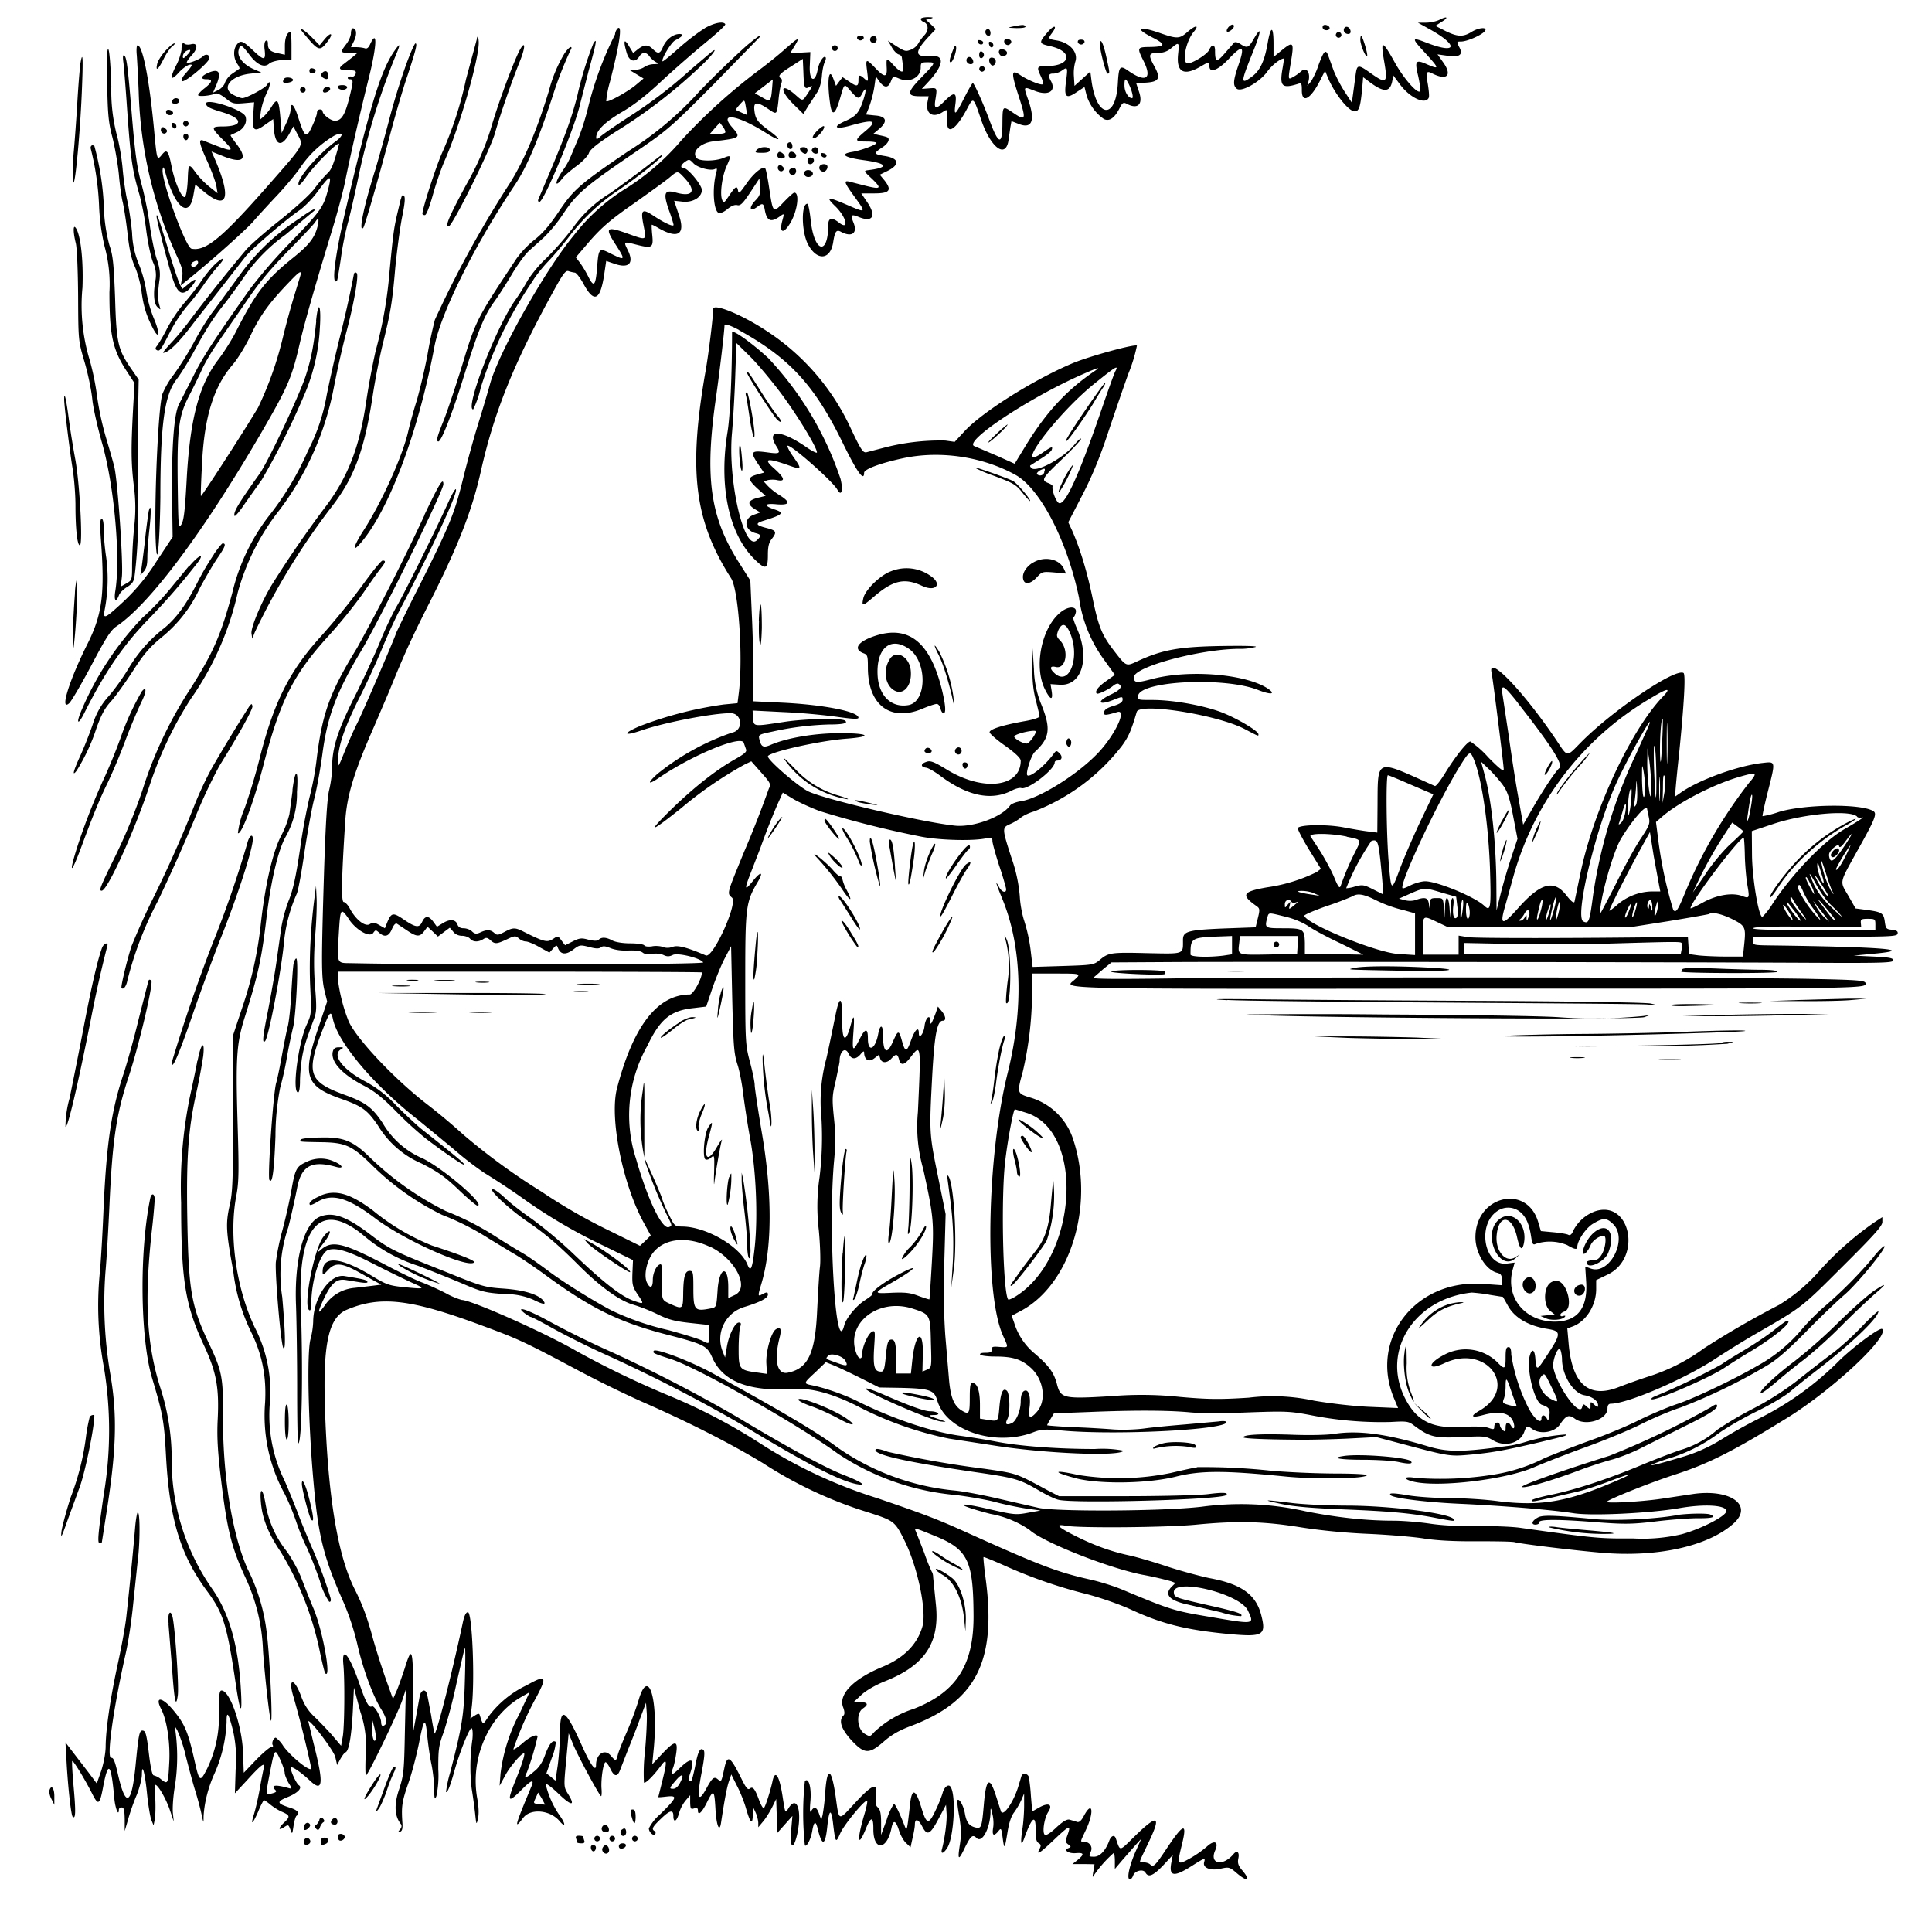 <svg xmlns="http://www.w3.org/2000/svg" id="svg" width="1024" height="1024" version="1.1">
  <path fill-rule="evenodd" d="M488 10q.1 1 1.5 1.6c2.6 1 2.9 4.4.5 7a24 24 0 0 0-3.4 4.6 8 8 0 0 1-4 3.2c-2.7 1-3 1-9.6-3.3l-2.4-1.6 2 3.4c1 1.9 2.7 3.6 3.6 3.9q1.7.5 1.8 1.7l.6 4.4q1.2 6.3-5.2-.6c-3.6-4-3.7-3.9-3.4 2 .2 4.8-1.3 4.8-6.1-.3-5-5.2-5.2-5-4.3 1.8.7 5.6.6 5.7-1.3 4-2.6-2.4-3.3-2.3-3.3.5 0 3.6-.8 3.8-4.8 1l-3.6-2.4-1.8 2.3-1.7 2.3-1.2-3.2c-2.5-7.4-3.7-.3-2 12.1q1.4 11.1 5.2-1.8c2.6-8.8 2.1-8.6 6-4.1 3.7 4.2 4.2 4.2 5.9 1 2.1-4 2.4-2.1.5 3.7-2.2 6.5-3.7 8.3-9.2 10.8-7.3 3.2-5.9 4.9 2.3 2.6 12.8-3.6 14.9-2.8 7.9 3-5.8 4.9-5.7 5.4 1 5.4 3.1 0 5.4.4 5 .9-.6 1-8 3.8-12.7 4.6-7 1.1-4.4 3 6 4.4 12.7 1.7 13.7 3.9 2.3 5.3-2.4.3-2.3.5 2 4.5 5.4 5.2 4.9 5.8-3.2 3.8l-8.6-2.2c-3.3-.8-2.9.4 2.7 8.1 6.2 8.5 6.1 8.6-4 4.2-10.7-4.6-11.6-4.4-6 1 5.7 5.7 7.2 12.7 1.7 8.4q-5.6-4.4-5.7 1c0 16.8-7.4 15-9.3-2.1-.5-4.9-1.3-8.9-1.8-8.9-3.3 0-3.1 14.5.2 21.2 4.7 9.2 12 8.8 13.5-.8.9-5.8 1.7-6.9 4.2-5.5 5.7 3 8.8.7 6.6-4.8-1.7-4.2-1.3-4.7 2.5-3.2 7.5 3.2 9.8-.2 4.9-7.5l-3.3-4.9h7c8.1 0 9.4-1.7 5.2-7l-2.4-2.9 4.1-2c7-3.5 6-6.9-2-8-5.3-.9-5.4-1.4-.9-4.4 3.5-2.2 4.6-5 2.3-5.6-.7-.3-2.6-.7-4-1l-2.9-.7 3.1-2.6c4.7-4 3.8-6.7-2.2-7.1l-4.8-.5a58 58 0 0 0 4.5-15.2l.7-5 2 2.8q3.9 5.2 6-.2c1.1-2.8 1.2-2.8 4.5-1.4 5.6 2.3 11.3-.7 11.3-5.9 0-2.5.3-2.8 3.5-2.8 4.6 0 4.6 0-3.1 8-7.8 8-8 10-.8 10h4.6l-.6 3c-1.2 6.2 2.7 8.8 8 5.4 2.7-1.8 2.7-1.7 2.4 4.7-.3 7.9 4.7 4.7 10.7-6.7 3.2-6 3.2-6 7 5.1 5 15.4 13.2 22 14.8 12l1-7 .6-3.3 3.9 1.5c7 2.8 8.8-1.8 5-12.7-2.6-7.4-2.7-7.2 3.1-5 7.3 3 11.8.5 9-4.9q-2.6-4.3 1.2-4.1c1.2 0 3.3-.7 4.5-1.6 3-2.1 3.2-1.8 2.3 5.1-1.3 9.2-.2 10.3 6 6l3.7-2.4 1.1 4.4a24 24 0 0 0 9.2 12.6q4.2 2 8-5.2c1.7-3.4 2.2-3.8 3.9-3 6 3.3 9 .5 6.7-6.3l-1.5-4.5 5-.3c7.2-.4 8.2-2.3 4.5-8.9-3.2-5.9-3-6.9 2.3-6.9a10 10 0 0 0 6.8-2.5c4.1-3.4 4.3-3.3 3.6 3.3q-1.4 14 11.5 6.7c5.2-3 5.1-3 5.1-.5 0 3.9 4.3 2.4 10-3.5 7.7-8.2 9-7.4 5.4 3-2.8 8.2-3 10.8-.9 12.5 2.4 2 12-3.4 16-8.8 2.3-3.4 7.1-7.2 9-7.2.1 0-.2 2.3-.7 5.1-1.7 9.6-.4 11 8 8.4 2-.7 2.2-.4 2.2 3.4 0 7.2 4.6 4.7 9.6-5.1l2.7-5.3 1.8 4.3C707.7 50 714.8 59 718 59c2.3 0 3-2.2 3.9-11.2l.6-6.9 4 3c7 5.1 10.2 5 11.4-.8l.6-3.1 3.5 4.7c5.4 7.3 13.7 11 15.3 7 .3-.7 0-3.9-.5-7-1.1-6.4-.8-7.3 1.9-6 8 4.2 11.2 1.5 6.4-5.4l-3.2-4.5 5 .7q10 1.6 6.5-4.6c-1.4-2.8-1.4-2.9 1-2.9 3.1 0 10.7-3.3 12.5-5.4 2-2.4-3-2.2-7.1.4-4.4 2.7-7.4 2.5-13.7-.6l-5.3-2.7 3.1-2c4-2.4 3.4-3.4-.8-1.3-1.6.9-5 1.6-7.3 1.6h-4.3l5.4 3c16.5 9 15.7 14.1-1.1 7.5-7.8-3-7.8-2.4-.2 5.8 7.3 8 7.5 8.7.8 5.8-6-2.7-6.7-2-4.8 5.9.8 3.5 1.3 7 1.2 8-.6 2.8-8.3-5.6-13.3-14.5-7-12.6-7.9-12.7-5.8-.6 1.9 11 1.1 11.7-6.6 6.3-7.4-5.3-7.8-5.2-8.6.5l-1.3 9.7-.7 5-3.6-5.5a73 73 0 0 1-6-11.4l-3-8.3c-1.3-3.3-2.3-2.1-5 5.1a41 41 0 0 1-4 8.8l-2 2.4.7-2.7c1-4.5-1.2-7.5-4-5a22 22 0 0 1-4.4 3.1c-2.6 1.4-2.6 1.6-.8-9.2 1.5-9.3 1-10-5-5.1l-4.4 3.6v-7c0-9.4-1.4-9.8-3-1-1.6 9.7-4 15-8.2 18.2-6.3 4.7-6.3 3.5-.3-11.4 5-12.2 5.5-16 1.2-8.7-3 5.2-3.6 5.4-7.3 3-1.5-1-2.9-1.2-3.3-.7l-4.9 5.6c-4.3 5-5.2 4.8-5.2-1.3 0-3.5-1.6-3.8-3.1-.5-1.2 2.7-10.3 8-11.9 7.1-2.5-1.6-.2-11.9 3.6-16.5 3.3-3.9 1.2-3.9-3.3 0-4.1 3.6-5.4 3.7-14.5.5-11.8-4.1-13.8-2.6-3.5 2.6 7 3.6 6.4 4.7-2.4 4.8-6.1.1-6.3.4-2.9 7.2 4.9 9.6 1.4 12-8 5.4-4.4-3.1-5-2.4-5.5 6.3-1 19.9-11.3 19-14-1.1l-.6-4.8-4.2 3.8-4.2 3.8-.3-4.9a23 23 0 0 1 .7-7.8c1.8-5-2.9-10.3-10-11.4-4.3-.7-4.5-1-2.4-3.8 3.2-4.2 1.3-4.7-2.2-.6-4.9 5.7-4.8 6.1 1.5 7.5 12.2 2.8 10.8 10.5-2 10.5-5.3 0-5.5.4-3.1 5.5.9 1.9 1.4 3.8 1 4.1-.8.8-7.9-2.1-11.9-4.8-4.9-3.3-5-1.5-.8 11.4 4 12.4 3.8 13.2-3.4 8.3-5.2-3.5-5.2-3.4-5.3 5.5 0 12.3-2 11.9-6.9-1.4-3.3-8.9-8.1-19.6-8.8-19.6-.3 0-2.4 3.6-4.6 8-4.7 9.3-5.5 9.8-4.6 3 .8-6.2-.6-6.6-5.7-1.5-4.5 4.5-5.7 4.5-5-.2 1.1-6.9 1.1-6.8-3.1-6.5l-4 .3 3.8-4.1c8-8.8 8.3-14 1-13.3-8.8.7-9-2-.7-10.8l3.3-3.5-2.6-2.5-2.6-2.4 2.4-.6q2.8-.8-1.4-.8c-2.1 0-3.8.4-3.8 1m-114.6 5c-2.8 1.6-8.9 6.2-13.5 10.3s-8.5 7.3-8.7 7.1c-1-.9 4.6-10.2 6.6-11.1q6.1-3.2 2.4-3.4c-3.4 0-7.1 2.9-8.7 6.6-1.6 4-2.7 4.2-5.5 1.4-2.5-2.5-4.5-2.5-7.8 0l-2.6 2.1-2.3-3.8c-2.6-4.3-3-2.6-1.1 3.8 1.3 4.4 4.4 5.3 6.6 1.9 1.5-2.5 3.7-2.6 5.4-.2.7 1 2.2 2.4 3.3 3 1.8 1 1.8 1.1-1 1.2a10 10 0 0 0-5 1.5c-1 .8-3.3 1.5-5 1.5h-3l3.8 2.3 3.8 2.3-4.3 3.6c-4.6 3.7-14.7 9.3-15.5 8.4a54 54 0 0 1 2-10.3c5-19.5 6.7-30.3 4.1-28.3-.7.7-1.4 2.1-1.4 3.2a181 181 0 0 0-14.5 39.6c-1.4 5.6-3.8 13-5.4 16.5l-3.6 8.6a39 39 0 0 1-4.1 7.3c-4.5 6.4-4.6 10-.2 4.2 1.1-1.4 4.5-4.3 7.5-6.5s5.9-5.3 6.4-6.7c.6-2 4.7-5.2 13.9-11.2a275 275 0 0 0 46.3-35.8c5.9-5.6 8.9-10.2 4-6l-9.9 8.4a243 243 0 0 1-32.9 25.2c-7.1 4.6-14 9.4-15.2 10.5q-2.4 2.3-2.3.6-.1-5.4 13.4-13.4c6.6-3.8 13.2-9 21.3-16.6 6.5-6 16.9-15.1 23-20.1s11-9.4 10.7-10c-1-1.7-6-.7-11 2.2M537 14c-3.2.7-3.1.7 1.8.9q5 0 4.7-.9c-.7-1-1.3-1-6.5 0m114 .5q-1.1 1.5-.7 2.2c.8.7 3.7-1.5 3.7-2.8 0-1.4-1.6-1-3 .6m50 0q.2 1.4 2 1.5c2.5 0 2.2-2.3-.3-2.8q-1.6-.2-1.7 1.2m11.5.5c-.8 1.5.3 3.1 2.1 3.1q1.5-.1 1.2-1.7c-.4-2-2.4-2.8-3.3-1.4m-552 2.2c8.2 10 8.9 10.3 12.8 5.3 3.6-4.5 2.5-6-1.2-1.7l-2.7 3.3-3.5-3.6c-4.3-4.5-8.5-7-5.4-3.3m25.5.5c0 1.4-1.1 4-2.5 5.8-3.3 4.3-3.2 4.6 1.8 4.6h4.2l-2.3 2-5 3.9q-4.8 3.4 2 3.3c1.7 0 3.5.1 4 .4 1.2.8-.4 3.5-1.8 3q-1.2-.3-2 .4-.3 1 1 1c2 0 2 .8-.4 10.4-2.2 8.6-4.1 11.6-7.5 11.6-2.2 0-6.5-3.3-6.5-5q-.1-1-1.5-1-1.4.1-1.5 1.8c0 1-1.2 4.2-2.6 7.2-3 6.6-3.9 6-7.4-5-2.1-6.7-4-8.4-4-3.7 0 1.2-1 4.5-2.4 7.2l-2.3 5-.7-8.2c-.8-9.5-1.6-10.6-4.5-6-1.1 1.8-3 4.2-4.2 5.3l-2.2 1.9.6-4.7a37 37 0 0 1 3.2-9.8c2.1-4.1 2-7.4 0-4-1 1.7-10.9 7-13 7-1.1 0-3.5-1-5.3-2-6-3.7-.6-10 9.8-11l5.5-.6-4.6-2c-5.4-2.6-8.3-6.5-7.4-10 .8-3.2 1.5-2.9 5.7 2.6 4 5.4 7.9 7.1 10.5 4.7 1-.9 4-1.7 6.8-1.9l5-.3v-7.2c0-4-.2-7.3-.6-7.3-1.7 0-2.9 3-2.9 7.2V29l-3.2-.7c-4.4-.8-5.8-2-5.8-5q0-2.4-1.1-1.7c-.7.4-1 2.4-.6 5 .6 5.6-.4 5.6-6.4-.1-5.3-5-6.5-5.4-8.5-2.7-1.8 2.4-1.7 6.8.2 9.8 1 1.3 1.5 2.6 1.3 2.8l-3.6 2.5a11 11 0 0 0-4 4.7c-.3 1.4-1.8 3.1-3.4 4l-3 1.5 1.6-3.7q4.5-10.5-3.9-6.9c-4.2 1.8-4.7 3.5-1.1 3.5q5.1-.1-1 4.7c-2 1.5-3.5 3.2-3.5 3.7 0 .9 6.5.4 9-.8q1.6-.6 5.6 2.5c3.6 2.9 4.4 3 9.5 2.6l5.6-.5-.5 6.8c-.6 8.4.5 9.3 6.3 5.1l4.3-3 .4 5.5c.7 8.7 4.2 9.6 8.3 2l2-3.6 2.2 4.2c3.2 6.1 3.9 4.9-15.5 27-24.6 28-33.2 35.1-40.7 33.6-3.1-.6-16.2-36.6-15.3-42q.3-2.9 1.6 2.2c5 18.2 12.5 24.1 14.7 11.5l1-5.7 4.4 3.6c12.7 10.6 15 3.6 5.8-17.5l-1.6-3.6 6 2.4c10.6 4.3 13.5 1.8 7.4-6.2-2-2.6-3.5-4.8-3.3-4.9l3-1.4c4-1.7 6-5.3 4.9-8.5-1.5-3.8-22.1-10.3-20.9-6.5.5 1.5 2.1 2.3 8.8 4.3 10.8 3.3 11 7.4.3 7.5-6.6 0-6.6.6-.2 7 7 7 6 7.1-10.3.5-2.8-1.1-2.3 1.5 2.3 11.5 2.2 5 4.3 10.7 4.6 12.7l.6 3.7L111 99a46 46 0 0 1-7.2-7.4c-3.8-5.3-4-5-4.3 4-.2 4.2-.8 8-1.4 8.7-1.5 1.5-5.6-7.8-7.2-16.3-1.6-8.1-2.5-9.2-5-6.1-2.6 3.2-2.7 3.1-4-10.5-2.5-28-6.2-47.4-9-47.4-.5 0-.7 2.4-.4 5.3.2 2.8.7 11.5 1 19.2a225 225 0 0 0 19.6 85.8c3.5 7.5 4 9.3 3.4 12.9l-.7 4.1 4.2-3.4c13-10.5 31-26.7 34.4-30.7 2.2-2.6 7.2-8 11.1-12.2 4-4.1 10-11.1 13.2-15.5A56 56 0 0 1 177 72c5-2.6 5.6-.5.8 3-9.3 6.9-20.2 19.5-19.6 22.7q.3 1.4 4-3.8c4.5-6.6 18.2-20.2 17.5-17.4-3 11-4 13.5-6.4 15.6a71 71 0 0 0-6.5 7.7c-2.2 3-10 10.2-18.3 16.8-8 6.3-16 13.4-18 15.7a947 947 0 0 0-29 36.3c-2.7 3.8-7.4 9.5-10.4 12.7s-5 5.7-4.6 5.7c2.8 0 8.5-5.6 16.1-15.8l17-21.7 10.3-13.2c2.3-3.4 22.8-21 29.5-25.3a55 55 0 0 0 9.7-10.5c6.2-8.3 7-8.1 4.5 1-2.2 8.3-4.2 11-19.5 26.8a276 276 0 0 0-21.7 25c-19.6 27.8-25 36.1-30 46.2l-7.5 14.7c-2.7 5-4 23.1-3.7 49.8l.3 20.6-8.6 13a107 107 0 0 1-17.4 21.2c-10 9.3-11 9.7-10 4.3a86 86 0 0 0 .8-27.6c-.7-4.4-1.3-10.8-1.3-14.2q0-6.2-1.1-6.3c-.9 0-1 3-.4 11.3 2.1 28.4.7 39.2-7 54.7-10 19.9-15 36.4-9.8 31.7 1.1-1 6.4-10 11.7-20 7.8-14.8 10.3-18.7 13.3-20.7 17.7-11.9 46.1-49.9 77-103 14-24.2 16-28.7 20.3-47.5 2.3-9.8 7-26.6 16-56.2 3.3-10.5 6.8-23.5 7.9-29 2.7-13.6 8.6-39.1 12.7-55.5 4.2-16.8 4.5-25.9.5-17.2q-1.2 2.6-2.7 2c-.9-.3-2.9-.6-4.5-.6H186l1.7-3.4c1.6-3.4 1.3-6.6-.7-6.6-.5 0-1 1.2-1 2.6M522.5 16c-.7 1.2.2 3 1.6 3 1.2 0 1.2-2.7 0-3.5q-.9-.3-1.6.5M708 18.5q.2 1.4 1.5 1.5 1.3-.1 1.5-1.5-.2-1.4-1.5-1.5-1.3.1-1.5 1.5m-455.2 2L247 42a194 194 0 0 1-12.9 39.5c-3.2 7.4-10.2 29-10.2 31.8q.1.7 1.3.7c.8 0 2.4-4.2 4.2-10.6 1.6-5.8 4.4-14 6.3-18.3 8-18.1 18.8-55.8 18-63.4q-.3-3.9-1-1.2m143 3.7a516 516 0 0 0-24.8 24 178 178 0 0 1-38 32c-25.5 17.3-29 20.3-36.9 32.2-4.7 7-8.4 11.3-12.6 14.6a52 52 0 0 0-9.6 10c-21.1 31.8-21.6 32.7-28.8 56.5-3.4 11-7.7 23.8-9.5 28.5-4 9.8-4.4 11.8-3.2 12 1.6.2 7.5-15 13.7-35 7.3-23.4 10.6-31.7 15.9-39 2.2-3 6.5-9.7 9.5-14.8 3-5 7-10.5 8.8-12.1l8.1-7.3a78 78 0 0 0 10.3-12.6c7-10.5 11.3-14.2 35.8-31 19.7-13.4 20.4-14 44.3-38L403 19.3c0-1-1.3 0-7.2 4.8m58.4-4a2 2 0 0 0 1.8 1.3 2 2 0 0 0 1.8-1.2Q458 19 456 19t-1.7 1.3m7.1-.2c-1 1.7 1.3 3.6 2.7 2.2 1.2-1.2.4-3.3-1.1-3.3q-.9.1-1.6 1M721 21c0 2.7 2.8 9.5 3.6 8.7.6-.6-2.4-10.7-3.2-10.7-.2 0-.4 1-.4 2m-303.6 3.8c-2.7 2.6-9.3 8-14.5 11.9a302 302 0 0 0-41.6 37.5 129 129 0 0 1-30.7 26.4 104 104 0 0 0-26.6 24.3c-15.3 18.5-40.2 62.9-44.4 79.1-1 3.6-3.7 12.8-6.1 20.5s-6 20.8-8 29c-4.5 18.3-7 24.7-23 56.5a954 954 0 0 0-12.5 25.4c0 1-17.5 41.6-20.7 48-2 3.9-5 10.9-6.9 15.6-2.9 7.3-3.3 8-3.3 5 0-8.1 3-17.2 10.7-32.8 4.4-8.6 10-20.9 12.6-27.2s6.5-14.9 8.6-19c18.7-35.6 32-64.3 30.6-65.7-.3-.3-2 2.5-3.7 6.3-6.7 14.8-24.2 50.2-28 56.4-2 3.6-5.9 11.7-8.4 18-2.6 6.3-8.6 19.5-13.5 29.2-9.2 18.4-12 27.2-12 38.2 0 2.8-.7 8-1.6 11.6-1 4.4-1.8 17.5-2.6 41.5-1.5 49.3-1.5 57 .1 64.2l1.5 6.1-4.8 14.3c-8.4 24.9-6.7 30.5 11.4 37 12 4.2 14.5 6 20.3 14.4a50 50 0 0 0 23.2 20.2c9 4.6 12.6 7.2 19.7 14 4.7 4.5 9.2 8.3 9.8 8.3 4.8 0-17.1-19-28.7-24.9a45 45 0 0 1-21.5-18.9c-5.6-8.4-9.2-11-20.6-15.1-19-7-20.3-11.5-10.4-36.3 3-7.7 3.7-8.2 4.7-3.5 2.8 12.6 21.9 35.2 45.4 53.5l18 14.8a175 175 0 0 0 16.7 13 409 409 0 0 1 18.9 12.4 279 279 0 0 0 44.5 26.3l15.5 7.6-.3 6.8c-.2 6.1 0 7.2 2.7 11.3 3.6 5.3 3.6 5.4-1.9 3.5-6.6-2.3-15.6-9.3-31-23.9a235 235 0 0 0-23.2-19.6c-5.1-3.5-11.6-8.5-14.4-11.3-2.9-2.7-5.8-4.7-6.5-4.5-1.8.6 9 10.6 18.1 16.9 10 6.8 16.6 12.4 27.8 23.6 11.5 11.5 21.8 18.9 29.1 20.9a91 91 0 0 1 12.6 5c5.7 2.8 9 3.7 17.3 4.6l10.2 1.1v4.9c0 5.4 0 5.4-4 3.3-1.6-.8-9.6-3.3-17.7-5.5a145 145 0 0 1-29.7-10.2c-9-4.6-26.6-15.5-34.4-21.5-4.6-3.4-10.4-7.5-13-9s-8.7-5.2-13.7-8.4a150 150 0 0 0-27.2-14 161 161 0 0 1-40.8-29c-8.5-8.2-13.6-10.3-25.4-10-5.2 0-10 .5-10.5 1-1.2 1.3-1.4 1.3 10.9 1.5s15.9 1.7 26 11.5a141 141 0 0 0 37.8 27 140 140 0 0 1 24.7 12.5l12.5 7.6c3.3 1.8 10.7 6.8 16.5 11 24.4 18 39.4 25.5 64 32 21.3 5.5 22.7 6.2 25.5 12.5 5.7 13 19.7 18.3 44.3 16.7q13.1-.7 32.5 9a185 185 0 0 0 48.7 17.3l23.5 3.6c27 4.3 67.1 6 69 2.8a60 60 0 0 0-15.2-.9c-20 0-40-1.5-52.8-4a395 395 0 0 0-18.5-3c-14.9-2-35.6-8.9-54.5-18.3-7.2-3.6-17.1-7-23.8-8.4-5-1-5-1 1.5-7l5.5-5.3 4 1.6c2 .8 8.4 3.8 14 6.6l10.3 5.2 11.8.2c15.2.4 17.4 1.2 19 6.8 4.7 15.7 30 24.3 50.2 17 5-2 6.5-2 18-1 29.3 2.3 85-.7 85-4.6 0-.6-1.7-.8-4.2-.4L628 755c-7.4.6-17 1.5-21.3 2.1s-11.8.9-17 .5c-5-.4-15-1-22-1.2-7-.4-12.7-.8-12.7-1s.8-1.7 1.8-3.3l1.8-3 18.5-.7q36.3-1.5 53.9.2c5.5.5 18.5.5 30.6 0 19.5-.7 22-.6 32.3 1.3a193 193 0 0 0 43 3.8c8.7-.5 9.6-.4 12.5 1.8 8.3 6.2 11 6.8 25 6.2 12.7-.6 13.1-.6 17.3 1.9 6 3.4 13.6 1.4 16-4.2 1.5-4 1.6-4 4.7-1.8 4.4 2.8 11.6 1.5 14.4-2.6 3.3-4.9 4.7-5.4 8-3 5.6 4.1 17.2.5 17.2-5.5q0-2.5 1.8-2.5c8.8 0 38.9-13 55.2-23.7a494 494 0 0 1 21-13c25.3-14.6 24.4-13.8 46.4-35.8 16.5-16.4 21.2-21.6 21.3-23.7v-2.7l-4 2.6a168 168 0 0 0-29.2 25.7 92 92 0 0 1-21.5 18.2 479 479 0 0 0-39.8 23 100 100 0 0 1-29.2 14.9 345 345 0 0 0-15.8 5.6q-24 9.6-26.8-23l-.7-8 3-1.1c7-2.7 12.2-11 12.3-19.5v-5l6.2-3c18.2-8.8 12-39.6-6.7-33.5a21 21 0 0 0-11.5 10q-1.3 3.4-2.9 2.4c-.9-.4-4.5-1-8-1.3l-6.4-.6-1.4-4.7c-6-20.6-33.3-14-33.3 8 0 8.3 5.5 17.3 11.5 18.8 2 .5 2.5 1.3 2.5 3.6v3l-10-.7c-35.8-2.6-60.5 29.4-47 61l2 4.8-14.2-.6c-8.5-.3-20.8-1.7-30.3-3.3a103 103 0 0 0-34.6-1.6c-15.5 1-21.7.9-36.5-.4a193 193 0 0 0-36.4-.4c-25 1.5-26.8 1.2-28.7-6-1.6-6.4-4.3-10.1-11.9-16.6a34 34 0 0 1-10.9-16.4l-1.3-3.6 4.7-2.5c26.3-13.8 39.4-56 28-90.7a34 34 0 0 0-23.6-22.7c-6.2-2-6.3-2.3-3.2-13.5a187 187 0 0 0 4.9-41.2V516h12.5c13.7 0 13.7 0 9.8 3.5-5.6 4.8-13.4 4.7 207.3 4.5 212.7 0 212.7 0 212.2-2.9-.3-1.4-3.4-1.7-26.3-2.2-35.3-1-289.9-1.1-342-.3-28.9.4-41.7.3-41-.4l5.3-4.6 4.3-3.5 34.2-.2c34.1-.2 254.2 0 336.7.4 38 .2 43.5 0 43.5-1.3 0-1.2-2-1.6-10.5-2l-10.5-.5 10.5-1q34.5-3.2-53.7-4.4c-10-.1-10.3-.2-10.3-2.4v-2.2h38.2c35 0 38.3-.1 38.6-1.7.2-1.2-.5-1.7-3-2-3-.3-3.3-.6-3.8-4.2-.6-4.6-1.5-5.2-9.5-6.3l-6-.8-3.7-6.5c-4.8-8.2-5.2-6.3 4.7-24.2 9.4-16.7 10.5-19.6 8.4-20.9-6.4-4-36.1-3.7-49.9.4a53 53 0 0 1-8.8 2.3c-.2-.2 1-5.9 2.7-12.6 4.3-17 4.4-16.4-2.9-15.6-13.1 1.5-33.6 9-43 15.6l-3 2.1v-2.3c0-1.3.9-10.6 2-20.8 2.6-25.8 3.5-41.6 2.3-42.3-4.4-2.7-37.7 19.9-54.3 36.7-7.9 8-6.9 8.2-13.1-1.1-17.5-26-36.8-46-34.3-35.6.6 2.7 6.4 48.8 6.4 51 0 1.5-2.2-.2-8.2-6.3a50 50 0 0 0-9.5-8.4c-1.6 0-8 8-13.5 17-2.4 3.9-4.7 6.8-5.3 6.6-32.5-14.5-30.1-15.6-30.4 12.8l-.1 11.9-4.7-.6c-2.7-.3-8.6-1.3-13.3-2.2-8.4-1.6-22.5-1.5-24.1.3-.4.4 2.2 5.4 5.7 11.2l6.5 10.5-2.2 1.7a87 87 0 0 1-26.3 8.1c-13.2 2.3-14.1 4-5.4 10.1 1.5 1.1 1.6 1.8.5 6.2l-1.2 4.9-16.5.6c-19.5.8-22 1.5-22 6.1 0 7.7 1 7.4-18.5 7-19.7-.5-21-.3-25.6 3.6-3.2 2.6-3.6 2.7-19.4 3.2l-16.2.5-1.1-9.3a88 88 0 0 0-3.3-15c-1.1-3.2-2.2-9-2.4-13.2a81 81 0 0 0-4.4-20.3c-5-15.5-5-16-1-17.8a26 26 0 0 0 5.8-3.4c1.4-1.2 4.6-2.7 7.1-3.4a108 108 0 0 0 46.5-34.6c3.7-5 5.1-8.4 8-18.2 1.6-5 42.4 1.5 57 9 7.8 4.1 7.5 4 7.5 2.9 0-1.9-13.1-9.5-21.3-12.3-10-3.4-24.5-5.9-35-5.9-7.6 0-7.8 0-7.5-2.2 1.1-8 46-10.1 63.6-3.1 6.4 2.5 9.4 2.4 5.8-.3-11-8-41.9-10.8-62-5.5-8.4 2.2-9.6 2.1-9.6-1 0-5.4 34.6-14.8 55.6-15a32 32 0 0 0 8.9-1c1.3-.5-5.6-.7-18.5-.5-22.2.4-31 2-44 8-6.2 2.9-6 3-12.5-5.4s-8.3-12.8-11.5-28.4c-2.9-13.9-6.6-26-10.8-35.5l-2-4.3 7.3-14.1q7.4-14.1 13.4-32.2c3.3-9.9 8.3-24.5 11.1-32.3a84 84 0 0 0 4.6-15c-1.1-1-25.6 5.7-34.5 9.5-20.9 8.9-47.9 26-57 36l-5.1 5.5-5-.7a118 118 0 0 0-31.7 3.6l-10 2.6c-1.9.4-2.9-1-9-14a123 123 0 0 0-43.7-50.1c-13-8.7-28.6-15.1-28.6-11.8 0 4-2.4 23.6-4 32.7-9.3 53-6 79.5 13.5 110 4 6.2 6.4 42.3 4.1 60.6l-.7 5.6-7.4.7a202 202 0 0 0-44 11.3c-9.6 4-9.4 5.8.3 2.5 12-4.2 37.7-9.2 47.4-9.2 6.2 0 7 9.1.8 10.3a130 130 0 0 0-39.7 22c-5.4 4.9-5 6 .9 2 17.5-12 43.8-22.9 45-18.6l1.2 3.4c.6 1.3-.8 2.5-5.8 5.3q-15 8.5-33.1 25.9-20.9 20.4 4.6 0a207 207 0 0 1 33.4-23l3.7-1.8 5.3 6c5 5.6 5.2 6.2 4 8.5a576 576 0 0 1-13.2 33.7c-9.3 22.7-9 21.6-6.3 24.1 3.2 3-10.1 32.2-13.9 30.6-10-4.3-14.8-5.5-17.4-4.6q-2.9 1.1-5.4.1c-1.4-.5-4-.7-5.8-.3q-3.1.4-4-.5c-.3-.6-3.6-1.1-7.3-1.1-4 0-7.9-.6-9.6-1.5q-5-2.7-7.3-.4-1 1-5.3 0c-3.6-1-4.7-1-8.3.8l-4.2 2.1-1.9-2.5c-1.7-2.4-2-2.5-4.2-1-3.4 2.2-4.6 2-16.7-4.1-3.8-1.8-5-1.8-9.4.6-3.3 1.7-3.9 1.8-5.3.5-2-1.8-4-1.9-7.4-.3-2.1 1-3 .8-4.4-.5-1-1-3-1.7-4.5-1.7q-2.5 0-3.2-1.9c-.9-2.8-4-3.1-7.6-.9l-3.3 2-1.9-2.6q-3.6-5-5.9-.1c-1.5 3.4-3.4 3.2-9.6-1-5.8-4-6.7-3.8-8.8 1L204 492l-3-1.7c-2.4-1.4-3.3-1.5-5-.5-2.4 1.6-7.4-2.3-10.5-8.1-1-2-2.6-3.6-3.3-3.6-1.4 0-1.2-12.4.8-43 .9-13.6 4.6-25.8 15.4-50.3l8-18.7c7.7-19 11.5-27.3 20.3-44.8 15.9-31.2 23.5-50.6 28.2-71.7 7-31.2 17.4-57 38.4-95.2 5.1-9.3 6.5-11.2 8-10.7 1.1.4 2.6.7 3.4.8s3 3 4.7 6.2c5.5 10 8.7 8.6 10.8-5l1.1-7.4 4.1 1.4c7.8 2.8 10.8 0 7.4-7-2.4-4.8-2.4-4.8 4.6-3 8.2 2.1 9 1.6 8.3-5.1-.3-3-.4-5.5-.2-5.5s1.9.8 3.7 1.9c10.2 5.8 14.2 3.2 10.6-7.1l-2.5-7.5 4.6.5c5.4.5 10.1-2.4 10.1-6.2 0-2.6-7.4-11.6-9.6-11.6-2 0-1.7-1.7.8-3.4 2-1.4 2.3-1.3 4.3.8 2.3 2.5 9.5 4.3 11.6 3q1.3-.8.6 1.7c-2.4 8.6-1.5 21.1 1.4 21.7 1 .2 3-.8 4.6-2.2q3-2.4 5-2c1.7.5 3-.8 7-6.8l4.8-7.3.3 4.4c.3 3.6-.1 4.8-2.2 7-4 4.1-3.3 6.7.8 3.6 2.8-2.1 3.3-2 4 1.9 1.1 5.8 3.3 6.6 8.2 3 2.1-1.5 2.1-1.4 1 2.6-1.6 6 .4 7.1 3.7 2 4.2-6.2 5.8-17 2.7-17-.5 0-3 2.3-5.6 5-5.7 6-5.7 6-7.7-7.3-.8-5.4-1.7-10-2.1-10.5-1.4-1.4-6.2 2.5-10.1 8.2-3.3 4.7-4 5.4-4.3 3.7-.5-3-1.3-2.6-4.7 2.4-2.8 4.2-3 4.3-3.8 2.2-1.2-3.1 0-12.2 2.3-17.5 2.7-6 2.6-6.3-1.5-4.6-4.3 1.8-12.9 1.9-14.3 0-2.8-3.3 2-8 9-8.8 14.5-1.7 14.7-1.9 9.8-7.5-7.1-8.1 2.8-6.5 17.6 2.8 8.1 5.2 9.5 4.5 2-1-6.2-4.6-7.3-6.1-7.8-11.1-.4-4.2 1.5-4.3 7.3-.4 4.7 3.2 4.6 3.3 5.5-4.4.3-3.7 1-7.7 1.5-9s.4-2.4-.1-2.7c-2-1.2-.9-2.5 5.3-6.4l6.2-4 .3 6.7c.3 8.8.6 9.6 3.2 8.2 1.9-1 1.8-.7-.6 3-3.2 4.8-2.8 4.7-7 1-7.7-6.7-8.5-2.5-1 5l5.4 5.3 2.7-4.4 4.7-7.2c1.1-1.7 2.1-5 2.4-8.3.2-3 .9-6.4 1.5-7.5.6-1.2.8-2.4.4-2.7-1-1-3.4 2.7-4.1 6.5-1.4 7.6-4.6 6.2-4.2-1.9l.3-7.3-5.4.3-5.3.3 2.2-3.6c3.1-5 2.3-5-3.6.3m115-3.7c-.8 1.4 1.1 3.3 2.5 2.5q1-.6 1.1-1.6c0-1.3-2.9-2-3.6-.9m-14.2 1c.5 1.6 2.8 1.9 2.9.4q-.1-1-1.7-1.3t-1.2 1m53 0a2 2 0 0 0 1.8 1.3 2 2 0 0 0 1.8-1.2Q575 21 573 21t-1.7 1.3m-475 3.5c-.2 2-1.4 6-2.8 8.6-3.7 7.2-3.1 8.9 1.2 4.1 2-2.2 4.6-4 5.7-4.2 2-.4 1.7.4-2.7 5.4-1 1.2-1.6 2.6-1.3 3.2 1 1.5 14.6-9.9 14.6-12.1 0-2-2-2.4-3.5-.9-1.7 1.7-8.5 4.2-8.5 3.2 0-.6 1.1-2.2 2.5-3.7 3.5-3.7 3.4-6.8-.1-6-1.4.4-3.1.3-3.7-.3q-1.3-1.1-1.5 2.7M314.5 23a183 183 0 0 0-8.5 27.7c-3.5 13.6-7 23-20.7 55q-.4 1.2.6 1.3c2.4 0 19-40 21.6-52l4.5-17.5c4.1-14.9 4.7-18 2.5-14.5m209.7.4q.4 1.6 1.3 1.7c1.5-.1 1.2-2.4-.3-2.9q-1.4-.4-1 1.2m58.8.2c0 3.3 3.2 15.4 4 15.4 1.3 0 1.3-.2-.7-9.2-1.5-7-3.3-10.4-3.3-6.2M87.6 27c-2 2.2-3.8 5.1-4.2 6.5-1.1 4.6.3 3.7 3.2-2 1.5-3.1 3.7-6.3 4.8-7q1.7-1.4 1-1.5c-.7 0-2.8 1.8-4.8 4m127.1 8.8a370 370 0 0 0-8.7 28.7c-2.3 8.8-5.5 20.1-7 25.2-6.1 19.2-9.1 33.7-6.5 31.1.8-.7 8.5-27.6 14.5-50.3 2.8-10.5 6.8-24.2 9-30.5 4.5-13.7 5.3-17 4.2-17-.5 0-3 5.7-5.5 12.8m59.8-7.3c-4.1 9-11 27.9-14.5 40.2a147 147 0 0 1-13 29.4c-9.3 17.3-11.2 21.9-9.2 21.9 1.9 0 22.2-40.8 24.6-49.6 2.6-9.3 8.3-25.8 13-37.6 3.7-9 2.9-12.4-.9-4.3m-66-.7c-7 10.6-12.8 30-25.5 84.3-5.5 23.7-7.5 39.7-4.4 36.7.3-.3 1.1-5.4 2-11.3a162 162 0 0 1 3.5-18.3c1.2-4.2 3.6-14.7 5.4-23.2a375 375 0 0 1 20.9-68.2c.9-2.1 1.4-3.8 1.1-3.8s-1.6 1.7-3 3.8M441 25.5q.1 1.4 1.5 1.5 1.4-.1 1.5-1.5-.1-1.4-1.5-1.5-1.4.1-1.5 1.5m64.3.5c-2 5-2.4 7-1.4 7 1.2 0 3.4-6.6 2.8-8.3q-.6-1-1.4 1.3M56.8 44.3c.3 16.3.7 20.6 2.7 28.2 1.3 5 2.9 14 3.5 20 .5 6 1.5 12.6 2 14.5s1.7 9.1 2.5 16c1 9 2.1 14.2 4 18.4 1.4 3.2 3 9 3.5 13 1 7.8 2.6 13 6.1 19.7s3.7 2.2.4-5.4a67 67 0 0 1-4-14.6 65 65 0 0 0-4-14.3 47 47 0 0 1-3.5-16.5c-.6-6-1.7-13.5-2.5-16.8s-2-11-2.5-17-2-14.2-3.1-18A94 94 0 0 1 59 45.8c-.3-10.3-1-19.2-1.6-19.7q-1-1-.7 18.2m242.5-16a74 74 0 0 0-8.2 19.6q-10 33-22 51.1a567 567 0 0 0-38.5 70.5 231 231 0 0 0-4 19A339 339 0 0 1 221 212c-1.7 5.2-3.7 12.6-4.6 16.5-3 13.3-14.2 38-24 53.1-5.1 8-6 11.7-1.4 6.4 15.1-17.4 30.8-59 39.3-104.5 3.4-17.7 21.2-53.5 42.6-85.5 6.3-9.4 12.4-23.8 20-47a197 197 0 0 1 10-25.5c0-1.4-1.7-.1-3.7 2.8m-200.1 1c-1.8 1.8-2.2 1.9-2.2.5q.2-1.6 1.7-2.7c2.7-1.5 3-.3.5 2.1m430.5-2.5q-.5 1 .3 2.2c1 1.7 4.3.6 3.8-1.2-.5-1.5-3.4-2.2-4.1-1M519 29q0 2 1.3 1.8a2 2 0 0 0 1.2-1.8 2 2 0 0 0-1.2-1.7q-1.2-.4-1.3 1.7M65.4 33.1c.3 2.4 1 11.1 1.6 19.4 2.2 32 2.9 36.9 7 51a152 152 0 0 1 3.5 18.5c.8 6.3 2.4 14 3.6 17a16 16 0 0 1 1.4 9c-1.4 7.2-1 12.9.9 14.7s1.8 1.7 1-1.2c-.9-3.2-.8-6.4.2-13.6.4-3.5 0-6.2-1.5-10.5-1.1-3.3-2.7-11-3.6-17.3-.8-6.2-2.8-16.4-4.5-22.5-2.4-8.9-3.4-16.2-5-35.2-2.3-28-2.9-32.2-4.2-33q-1-.7-.4 3.7m-22.8 1.1c-.4 2.4-1.1 11.3-1.6 19.8s-1.4 21-2 27.5c-.5 6.6-.6 13.3-.2 15 1 3.4 3.9-28.3 4.7-51.2.6-15.5.3-18.8-1-11m470-3.4c-.8 1.5.3 3.1 2.1 3.1q1.5-.1 1.2-1.7c-.4-2-2.4-2.8-3.3-1.4m12 0c-.8 1.4.6 4.2 1.9 3.8 1.7-.6 1.9-3.4.2-4q-1.5-.5-2 .3m-5.6 5.5q.2 1.3 1.5 1.5 1.3-.2 1.5-1.5-.2-1.3-1.5-1.5-1.3.2-1.5 1.5m-355 1q0 1.5 1.8 1.3c2-.4 2-2.2-.2-2.6q-1.5-.3-1.6 1.3m6.4 1.6q-.4 1 .7 2 3.1 2 2.9-1.1c-.2-3.1-2.4-2.7-3.6-.9m-19.7 2.5q-.6.7-.7 1.6c0 1.3 5 .6 5.3-.7s-3.6-2-4.6-.9m258.5 5.6c-.6 6.7-.9 7-5.4 4.3l-3.7-2.1 4.7-3.6 4.8-3.7zm188.9-3c1.7 3.2 2.9 7.8 1.9 7.8-2 0-4-3.4-4-6.6q-.1-5.8 2-1.3M179 46c0 1.1 2.1 2 3.8 1.4 2.1-.8 1.3-2.3-1.3-2.3q-2.3 0-2.5.9m-20 1.6q.1 1.3 1.5 1.5 1.4-.2 1.5-1.5-.1-1.3-1.5-1.5-1.4.2-1.5 1.5m12.5-.4q-.6 1-.1 1.6c.8.8 3.6-.5 3.6-1.7 0-1.3-2.7-1.3-3.5 0m-79.8 5.7C90.4 53.9 91 55 93 55q1.8-.2 2-1.5c0-1.5-2.1-2-3.3-.8m303.7 4.5.7 3.8-2.8-1.2-3.2-1.5q-.2-.5 1.9-2.8c2.7-3 2.6-3 3.4 1.7M88 59.4q.2 1.6 2 1.6c2.5 0 2.2-2.3-.3-2.8Q88 58 88 59.4m9 6.1q.2 1.3 1.5 1.5 1.3-.2 1.5-1.5-.2-1.3-1.5-1.5-1.3.2-1.5 1.5m-5.8 1c.1.9.8 1.6 1.3 1.6 1.5-.1 1.2-2.4-.3-2.9q-1.4-.4-1 1.2m293.2 3.8c-.3.5-2.3.8-4.4.8h-3.8l2.6-3 2.7-3 1.7 2.2c.9 1.2 1.4 2.6 1.2 3m48.7-.9q-3.2 3.4-2 4c1.5.4 6.2-4.8 5.7-6.3-.2-.6-1.8.5-3.7 2.3M85.5 68c-1 1.7 1.2 3.7 2.5 2.4q1.2-1.1-.4-2.3-1.4-1.4-2.1 0m11.7 4.5c.4 2.1 2.2 2.3 2.6.2q.3-1.7-1.3-1.8-1.5 0-1.3 1.6M417.5 76c-.7 1.2.2 3 1.6 3 1.2 0 1.2-2.7 0-3.5q-.9-.3-1.6.5M48 78.4a148 148 0 0 1 4.5 30.5 113 113 0 0 0 3 22 75 75 0 0 1 2.5 24c0 22.5 1.7 30.4 9 41.6l4.3 6.6-.8 14.2c-1.1 20.9-1 28 .4 40a86 86 0 0 1 .2 22.1 251 251 0 0 0-1.1 19.7c0 8.3 0 8.4-3 10.1l-3 1.7.6-5.2c.8-7-2.2-50.6-4-58.2-.8-3.3-2.9-10.4-4.5-15.8a156 156 0 0 1-4.6-21.3 139 139 0 0 0-4-19.7 99 99 0 0 1-3.8-38.2c.6-15-1.1-29.1-3.8-32-1.2-1.3-1.1 3 .3 8.5.6 2.6 1.1 14.4 1.2 28 .1 23.3.1 23.6 3.3 34.5 1.8 6 3.7 15 4.2 20s2.9 15.3 5.1 23c6.5 22.5 10 61.1 7.1 78.8-.8 5 .3 6.4 1.9 2.3.4-1.3 2.4-3.3 4.4-4.5 2.9-1.8 3.6-3 4-6.4 1.4-11.2 2-24.5 1.9-37.2-.2-16.7-.2-41 0-55.6l.2-10.7-3.8-5.5c-7.2-10.4-8-13.7-8.7-37.7-.7-18-1.1-22.6-3-28a88 88 0 0 1-3-21.5 145 145 0 0 0-5-31.2q-.1-.2-1-.3-.9.1-1 1.4m353 1.1c-1 1.3-.7 1.5 2.9 1.5q4.3 0 4.1-1.5 0-1.5-2.9-1.5c-1.6 0-3.4.7-4.1 1.5m23-.6c0 1.3 2.6 3.2 3.3 2.4 1.4-1.3.6-3.3-1.3-3.3q-1.8 0-2 .9m6.4.2c-.8 1.4 1.8 3.1 3 2 1-1 0-3.1-1.4-3.1q-.9.1-1.6 1.1m-17.7 1.6C411.3 82 412 84 414 84q1.8 0 2-.9c0-1.3-2.6-3.2-3.3-2.4m5.9 0c-1.3 1.4-.5 3.3 1.4 3.3q1.8-.1 2-1.4c0-1.5-2.4-2.8-3.4-1.9m16.6 1.5c.5 1.5 2.8 1.8 2.9.3 0-.5-.7-1.2-1.7-1.3q-1.6-.4-1.2 1m-92 5.6c-4 3.1-13 9.8-20 14.7a67 67 0 0 0-19.3 17.9 160 160 0 0 1-14.3 16.4 66 66 0 0 0-9.8 11.6 118 118 0 0 1-6.8 10.8c-10.2 14.5-26.8 57.8-22.2 57.8a50 50 0 0 0 4-11.5 211 211 0 0 1 27.5-56.5c1.4-2.5 5-7 8-10.2 3.1-3.2 8.3-9.3 11.5-13.6a108 108 0 0 1 24.5-23.4c12-8 26.9-20 24.6-19.8-.2 0-3.7 2.7-7.7 5.8m85.4-4c-1.1 1-.6 3.2.8 3.2 1.9 0 2.8-2.7 1.1-3.3q-1.2-.5-1.9 0M412.5 88c-1 1.7 1.2 3.7 2.5 2.4q1.1-1.1-.4-2.3-1.4-1.4-2.1 0m22-.1c-.8 1.3.3 3 2 3 1.4 0 2.7-2.4 1.8-3.4s-3.1-.7-3.8.4m-16 2c-1 1.5 1 3.4 2.4 2.6 1.6-1 1.3-3.6-.3-3.6-.8 0-1.8.5-2.2 1m8 1q-.5 1.2.4 2.2c1.4 1.4 4.5.2 4-1.5s-3.4-2.1-4.3-.7m-63.1 4c5.7 6.4 3.6 9.5-5 7.1-6.2-1.7-7 0-4 8.9 1.5 4 2.6 7.7 2.6 8.2 0 1.2-4.8-1-10.4-4.7-6.3-4.2-7.2-3.5-5.5 5 1.6 8.2 1.9 8-8.5 4.3-11.1-4-12.1-3.2-6.7 5.2 5.8 9 5.7 9.3-2 5.5-6.4-3.3-6.6-3.1-7.4 7s-1.7 11-4.6 5.3a59 59 0 0 0-4.4-7.4l-2.3-3 7.6-8.9c6.2-7 10.7-11 22.8-19.4 8.2-5.8 16.8-12 19-13.8 4.8-4 4.4-4.1 8.8.7m-151 10.6-2 8.4c-1.7 7.4-2.1 10.8-3.9 29.6a229 229 0 0 1-7.4 42.4 390 390 0 0 0-5.1 27.5c-3.6 24.3-10 40.4-22.7 56.7a589 589 0 0 0-26.5 38.6c-5.5 8.6-12 23.7-11.5 27l.4 2.7 1.4-3.5a370 370 0 0 1 40.7-66.4c12-15.5 17.3-30 21.7-58.5 1.3-8.8 3.8-21.4 5.4-27.8 4-16.3 5-21.4 6.6-40.3.9-9 2.5-21.2 3.6-26.8 1.5-7.3 1.8-10.7 1-11.4q-1-1.2-1.6 1.8m-53.8 10.2a117 117 0 0 0-31.7 30.1l-13.7 18.7c-3 3.8-7.6 11.3-10.5 16.8a169 169 0 0 1-10.6 17A46 46 0 0 0 86 209c-2.6 9.8-4.8 71.7-3 84 .8 5 1.8-11.6 2-29.4 0-38.6 2.2-54.3 8.5-62.4 2.4-3.1 6.9-10.4 10-16.2 6.2-11.3 9.9-17 15.5-24 2-2.5 6.7-8.9 10.4-14.3a92 92 0 0 1 21.9-22.3l15.6-13q.3-.3-.6-.4c-.5 0-4 2.1-7.6 4.8m-75.7-1c0 1.8 5.5 23.3 8.3 32.2s5.5 10.4 10.1 5c3.5-4.2 2.6-5-1.5-1.5l-3.3 2.7-1.4-2.8c-.8-1.6-3.7-10.3-6.4-19.4-4.9-16-5.8-18.7-5.8-16.1m85.5 4.3c-1.4 6.4-4.4 10.4-13 17.3-14.6 11.7-20 18.7-30.3 39-2.2 4.4-6.6 11.4-9.8 15.5-10 13.3-14.8 31.5-16.5 64-.9 16-1.5 21-2.8 23-1.5 2.4-1.6 1.3-1.9-20.5-.4-30.4.5-37 6-47.7 2.4-4.6 5.5-11 7-14.3s4.9-9 7.5-12.8l14.8-21.4c7.6-11.3 13.2-18 23.4-28.5 7.4-7.5 13.9-14.4 14.3-15.3q2.3-3.6 1.3 1.8m-54.8 21c-1.8 1.7-5.2 5.9-7.4 9.2s-6.3 8.5-9 11.5a84 84 0 0 0-8.7 13 79 79 0 0 1-5.3 9.2q-1.5 1.7-.3 2.3c1.6 1 2.3 0 7-9.3a79 79 0 0 1 9.2-14c2.8-3.1 6.8-8.4 9-11.6a117 117 0 0 1 7.6-9.8c4.2-4.6 2.7-5-2-.6M105 139c0 1.7-2.8 3.3-3.5 2q-.5-1 .6-2 2.8-1.6 2.9 0m54 7.8-3.3 10.8a438 438 0 0 0-5.7 21 186 186 0 0 1-13.2 37.4c-8.6 14.4-30 47.3-30.3 46.9-.2-.2.1-8 .6-17.4 1.2-24.7 6.2-40.6 16.3-52.3 2.6-3 6.9-10 9.7-16 5-10.3 9.7-16.8 20.3-27.8 5.7-6 6.8-6.5 5.6-2.6m28.6-1.6a604 604 0 0 1-7.6 34 790 790 0 0 0-6.8 30 102 102 0 0 1-10 29.8 157 157 0 0 1-21.1 35 107 107 0 0 0-19 40.3c-6.1 22.5-10 31.3-21.7 50a218 218 0 0 0-26 54.8 302 302 0 0 1-14.1 34.3c-8.4 17.1-9 18.7-7.4 18.7 3 0 17-30.7 25.2-55.2q8.2-25 21.9-46.3a158 158 0 0 0 25-56.5 123 123 0 0 1 22.3-44 156 156 0 0 0 28.7-65 527 527 0 0 1 6.3-28c4-14.7 7-31.2 5.8-32.3q-1-1-1.5.4m-20 25.2c-1.3 13-2.7 20-5.7 29.2-3.7 11-19.9 45.3-24.3 51.5-11.2 15.7-14 20.3-13.3 22.3.2.6 2.8-2.4 5.7-6.8l8.8-12.4a403 403 0 0 0 23.2-46.6 102 102 0 0 0 7.5-33.3c.9-12.7-.8-16-2-4m224.2 4.7c26.7 14.7 40 29.2 54.8 59.4Q458 258 458 250.6c0-2 9.2-5.3 21-7.8 19.6-4.1 42-.7 59.4 9 13 7.4 27.2 34.7 33.5 65a72 72 0 0 0 13.5 33.2l5.5 7.7-4.5 3.2c-4.3 3-6.3 5.6-5.1 6.7.6.6 6.5-2.2 8.9-4.3 1-.8 2.2-1.2 2.7-.8q3.4 2-3.9 5.5c-8 3.7-7.1 6.2 1 3 4.8-1.9 5-1.9 5-.2q.1 1.9-4.7 3.3-4.9 1.4-5.1 3.3c-.4 1.9.6 1.9 7 0 5.6-1.7-2 13.7-11.5 23-11.3 11.3-30.7 23.1-39.8 24.3-2.5.4-5 1.4-5.6 2.3-4.3 6.1-19.7 11.7-29.3 10.6-17.2-1.8-68.4-13.8-77.5-18.1-5.4-2.6-21.5-16.5-21.5-18.6s27.1-8.3 41.8-9.4c14.5-1.1 11.6-3-4.4-2.9-13.2.1-27.2 2.5-35.7 6.1-4.1 1.8-5.2 1.3-6.2-2.8-.6-2.5-.4-2.6 7.2-4.2a157 157 0 0 1 29.5-3.7q11.6 0 8.6-2.1c-2.2-1.4-21.4-1-32.7.8-16 2.4-15.5 2.5-16-2.1l-.2-4 15.8.8a342 342 0 0 1 28 2.4c9 1.3 12.3 1.5 12.3.6 0-3.3-19-7-41.1-8l-14.7-.7.1-13.6c0-7.5-.3-21.9-.8-32l-.8-18.4-6.2-9.8c-15.2-24-18.1-45.1-12-87.3 1.9-13.3 4.5-35.4 4.5-38.2 0-1 3 0 7.7 2.5m-3.7 1.3c0 22.2-1 44.3-2.4 52.8-4.7 28.6.7 54 14.3 67.4 5.9 5.8 7.1 5.4 7.1-2.3 0-4.3.5-6.5 2-8.4 2.9-3.7 2.5-4.5-2.5-5.8-6-1.5-6.4-2.5-1.8-3.9 10.3-3.2 11.3-4.2 5.8-6-6-2-5.4-3.4 1.3-2.7q10.6.8 1-5.1a33 33 0 0 1-5.7-4.5l-2.3-2.5 2.1-.7c1.2-.3 3.5-.4 5.1 0q6.7 1.3-1.7-6.2c-5.9-5.2-3.9-5.7 7-1.9 7.8 2.8 8 2.6 3.1-4.4-2-2.8-3.3-5.4-3-5.7 1.2-1.3 24 18.8 26.4 23.2 2.2 4 3.2.3 1.7-5.7a174 174 0 0 0-38.3-64c-9-8.3-19.2-15.5-19.2-13.6m25.6 31.8c8.7 11.6 19.4 29.1 19.4 31.8 0 .6-2.8-.8-6.2-3.2-13.2-9-21-9-15.2.1 2.3 3.6 1.7 4-4.7 3.1-9-1.2-9.5-.5-5 6.3l3 4.4-3.6 1c-5 1.4-5 2.6 0 7.3l4.5 4-3.1.8q-9.4 2-2.7 6.2l3 1.8-3.4 1.2c-5.7 2-5.1 8.3 1 9.8 2.9.7 3 1.5.5 3.8-6.7 6.1-15.5-32-13.1-57.2.6-7 1.4-20.5 1.7-30l.6-17.4 7 6.9c3.8 3.7 11.1 12.4 16.3 19.3m177.6-11.3c-.6 1-3.7 9.7-7 19.3-12.8 37.4-20.2 53.2-23.3 50.4-1.6-1.5-3.5-6.9-3-8.7q-.1-.8-2.4-1.7c-3.8-1.5-3.2-2.5 7.5-12.7 5.5-5.3 10-10.1 10-10.7s-1.7.8-3.6 3.2c-6 7.2-20.2 14.8-22.7 12.3q-1-1-.6-1.4l5.6-3.6c2.8-1.7 5.4-3.8 5.7-4.6.8-2.1 0-1.9-4.9 1.5-16.3 11.2 8.2-21.3 28-37 11-8.9 12.5-9.7 10.7-6.3m-11.2.1c-14.5 9.9-25 21.2-35.5 38l-6.7 11-9.6-4.3-11.7-5c-6.4-2.2 28.9-25.7 57.5-38.2 8.4-3.7 9.7-4 6-1.5m-184 .9c0 1.2 14 23 16 24.8 2.5 2.3 2.6.8.2-2-1-1-5-6.8-8.7-12.7-6.5-10.3-7.5-11.7-7.5-10.1M575.5 217c-8.8 12.8-12.5 19.1-9.8 16.4 2-2 9.2-12.3 13.4-19 2.3-3.9 4.8-8 5.7-9.2q1.3-2.1.9-2.3c-.3 0-4.9 6.3-10.2 14.1m-180.1-7.3c.3 1 1 5.5 1.7 10.2 1.2 8.7 2.7 14.3 2.8 10.7.2-4-3.2-22.7-4-22.7q-1 .2-.5 1.8M34 211.6c0 3.5 3 27.8 4.5 36.9.8 5 1.5 13.7 1.5 19.5 0 12.7 1 21 2.3 21 1.7 0 0-32-2.3-45a494 494 0 0 1-3.6-22.4c-1.3-10-2.4-14.7-2.4-10m493.5 19c-3.3 3-4.6 4.7-3 3.6 2.9-2 10.4-9.2 9.4-9.2a65 65 0 0 0-6.4 5.6m-135.6 6c-.4 3 .4 12 1.2 12.8.5.6.6-2 .2-6-.5-6.3-1.1-9-1.4-6.8m173.4 14.7c-3 5.2-5.6 11.8-3.3 8.7a73 73 0 0 0 6.8-13.6c-.2-.2-1.8 2-3.5 4.9m-48.8-3.5a65 65 0 0 0 9.5 4.1c11.8 4.4 12.5 4.9 16.5 10 2 2.4 3.5 4 3.5 3.6 0-1.3-7-9.4-9-10.5-3.2-1.7-21.5-8.1-20.5-7.2m37 2.6c-.7 1.7-2.6 2.1-3.9.9q-.3-.7 1.6-2c2.7-1.3 3-1.2 2.2 1m-328.3 22.5a1142 1142 0 0 1-35.9 70.7c-14.1 23-18.2 34-21.2 57.5a156 156 0 0 1-4 21.8 324 324 0 0 0-4.9 26.7c-2.2 15-3.7 21.9-6 27.6a77 77 0 0 0-4 14.5l-2.6 18.4c-.9 6.3-3 18.2-4.6 26.4-2.7 13.3-3 17-1.4 15.4 1.9-1.9 9-39.3 10.1-53.3a83 83 0 0 1 6.8-25c.8-2.2 2.6-12.1 4-22 1.5-9.9 3.7-22.3 5-27.5 1.4-5.2 3.4-16.3 4.5-24.5 2.6-19.7 7.4-32.6 20.4-54.3 10-16.7 43.7-85 43.7-88.5 0-3.8-2-.7-10 16.1M78.8 271a357 357 0 0 0-2.2 17.5c-1 8.2-1.9 15.4-2.2 16q-.2.7 1.6-1.4c1.6-1.7 2.1-3.7 2.1-7.8 0-3 .5-9.7 1.1-14.8 1-9.1.9-14.5-.4-9.5m34.6 22.8A140 140 0 0 0 105 308c-6 12-11.1 19.1-17.7 24.7A77 77 0 0 0 68 354.5c-3 5-7.7 11.5-10.5 14.6a39 39 0 0 0-8.4 15c-1.8 5.2-4.8 12.7-6.7 16.8-3.6 7.9-4.3 10.9-1.8 7.6A101 101 0 0 0 51.1 386c2.5-7 4.4-10.6 7.5-14 2.3-2.5 7.5-9.7 11.6-16 6-9.4 9-12.8 15.2-18a72 72 0 0 0 20.6-26.5c3-5.5 7.2-12.8 9.6-16.2 3.8-5.6 4.4-7.3 2.4-7.3-.4 0-2.5 2.6-4.7 5.8m-13 6-10.7 13c-3.3 4-9.5 10.6-14 14.5A163 163 0 0 0 43.4 376c-3.2 7.3-2.3 9 1.2 2.1 11-22 21-36.4 33.7-49.5a356 356 0 0 0 25.5-29.2c5.2-6.4 2.2-6-3.3.5m446.3-1.3c-3.7 2.6-5.4 6.2-4.3 9 .9 2.4 4 1.7 7-1.6 2.8-3 3-3.1 9.2-2.6l6.3.6-1.1-2.5c-2.6-5.6-11-7-17-2.9M192 310.3a368 368 0 0 1-22.1 27.2c-16.6 18.3-25 35-32.7 66.1a329 329 0 0 1-7.5 24.7 47 47 0 0 0-3.6 13.3c1.8 1.1 8.3-16.1 13.5-36 8.9-34.2 15.8-47.9 34.2-68.2a260 260 0 0 0 18.3-22.5c3.5-5.1 7.6-11 9.2-13 3.2-4 3.4-4.8 1.5-4.8-.8 0-5.6 6-10.8 13.2m280.2-7.5c-5.6 2-13.6 9.8-14.6 14.2-1 4.6-.6 4.6 6-1.1 9.9-8.4 15.9-9.7 25.1-5.4 7.2 3.4 11-.8 4.6-5.2a22 22 0 0 0-21.1-2.5m-432.5 12c-1.2 15.7-1.6 33.3-.6 27.8a296 296 0 0 0 1.8-36.5 38 38 0 0 0-1.2 8.6M402.3 329c-.2 5.3 0 10.8.5 12.3.4 1.7.8-1.5 1-8.5 0-6.2-.2-11.7-.6-12.3s-.8 3.2-1 8.5m160.2-4.7c-10.3 8-14.6 28.8-8.6 41 2.9 5.8 4.4 6.2 3.6 1l-.6-3.7 4.6.3c12 1 16.5-14 9.3-30-1.4-3.2-2.2-5.8-1.8-5.8s1-1.1 1.3-2.5c.7-3.3-3.7-3.5-7.8-.3m4 9.6c6.8 13.1.6 31-7.8 22.6-2.4-2.3-2-3.7.9-3 5.5 1.4 7.3-8.8 2.4-14-2-2-2-2.6-1-5.4q2.6-5.6 5.5-.2m-101.9 2.9c-9.6 3-12.7 7.1-6.9 9.4 2.2.8 2.4 1.4 2.4 7.6 0 20 12 29 29 21.8 3.3-1.4 6.6-2.5 7.5-2.5.8 0 1.7 1.1 2 2.5s1.1 2.5 1.6 2.5c1.5 0 1-5.1-1.1-13.5-6.2-24.2-17.3-33.1-34.5-27.8m17.4 7.2c9.6 6.9 9.4 27.8-.3 29.7-8.9 1.6-15.5-4.5-16.4-15-1.1-15 6.7-21.8 16.7-14.7m15.5 2.9c2.4 4.7 5.4 14.3 7.4 23.2l1 4.5-.5-5.5a78 78 0 0 0-7.5-23.7c-3-4.9-3.2-4-.4 1.5m49.8 6.7c-.1 7.1.4 12.2 1.8 17.5 1 4.1 2 8 2 8.6s-3.3 1.7-7.2 2.4c-11.5 2-19.3 4.3-19.3 6 0 .7 3.7 4 8.3 7.2q8.2 5.9 8.2 7.9c0 14-19.8 16.5-39 4.8-7-4.3-8.9-5-11-4.2-3.1 1-3.2 2.7-.1 3.1 1.2.2 4.3 2 6.8 3.8q22 16.7 38.4 8.4c2-1.1 4.4-1.7 5.2-1.4 3.3 1.2 17.7-9.8 17.7-13.6q.1-.9 1.4-1c2.4 0 3-2 1.2-3.8-1.6-1.6-1.8-1.6-3.2.3-4.5 6.2-12.5 12.7-13.9 11.3-1-1 2-10.6 4-12.4 7.9-7.3 8.6-12.2 3.5-24.9a52 52 0 0 1-4-19l-.7-11zm-75.6-4.2c-3.6 5.5-2.6 13.3 2 16.3 5.1 3.4 10-2.3 9.1-10.5-.8-7.3-7.8-11-11.1-5.9m333.1 23.6c17.2 21.9 24 32.4 21.8 34.2-2 1.6-9.4 12.8-14.8 22.4l-4.4 7.6-2.7-15.3c-1.5-8.3-3.7-22.8-5-32.2l-3.2-21.2c-1-6.3.5-5.5 8.3 4.4m-729.5-6.4a140 140 0 0 0-11.4 25 310 310 0 0 1-8 19.7c-5.6 12-11 25.9-14.7 37.3-5 15.7-3.5 15.5 2.3-.3 6.4-17.3 9.8-25.4 13.8-33.5a316 316 0 0 0 8.9-21.2 317 317 0 0 1 8.8-21.2c2.7-5.3 3-9 .3-5.8m806 3c-17 17.8-36.9 60.8-43.7 94.2l-3 14.4q-.6 1.2-4-3.1c-6.8-9-13.8-7.2-26.2 6.8-7.8 8.8-9.4 8.7-6.9-.2L802 465a159 159 0 0 1 73-95q13.5-8.2 6.3-.7m-749 4.8a885 885 0 0 0-19.8 32.6 187 187 0 0 0-9 19A672 672 0 0 1 81.2 476a369 369 0 0 0-11.5 25.5c-2.6 8-5.8 21.7-5.3 22.2 1 1 2.5-.8 3.1-4a188 188 0 0 1 16.1-42 989 989 0 0 0 19.4-43.3 279 279 0 0 1 13.3-28.5c10.2-16.4 17.8-30.1 17.5-31.6-.3-1.4-.5-1.4-1.4-.2m751.3 28.6c-.1 4.9-.3 1-.3-8.7s.2-13.6.3-8.7c.2 4.8.2 12.6 0 17.4m-2.8-8.2c-.3 7.1-.7 11-.9 8.5-.6-8.2.4-23.8 1.3-21.8.1.2 0 6.2-.4 13.3m-7.3-9.2-6.9 15.3a262 262 0 0 0-22.3 73.6c-1.9 14.4-2.3 15.6-5.2 14.2-4.8-2.3 6.7-50 17.9-74.2 6.4-13.9 21.1-39.7 16.5-29M549 387.7c0 1.6-3.6 6.4-4.8 6.4-2.4 0-7.5-3.1-6.5-4 1.4-1.5 11.3-3.6 11.3-2.4m16.4 4.8q-.6 1.7.4 2.8 1.1 1.3 1.8-.6.5-1.7-.4-2.8-1.1-1.3-1.8.6M877.9 411c.1 16.9-.5 15-1.2-3.4-.3-8.2-.2-13.6.3-12s.8 8.6.9 15.4m-387.2-14.3c-1.3 1.3-.7 2.4 1.4 2.4q1.8 0 1.7-1.2c-.5-1.4-2.2-2-3.1-1.2m15.7.5c-1 1.7 1.3 3.6 2.7 2.2 1.2-1.2.4-3.3-1.1-3.3q-.9.1-1.6 1m368.8 17.8c.2 4 0 7.2-.3 7.2-.8 0-2-12-1.8-19.5l.1-6 .8 5.5c.5 3 1 8.8 1.2 12.8m-94.5-13.5c4.4 9.5 8.1 34.2 9 58.3.7 21.8.4 23.6-3 20.4-4.9-4.7-25-13-31.3-13-2 0-5.3 1-7.5 2-2.3 1.2-4.3 2-4.5 1.7-2-2 19.1-46.8 30.8-65.4 4.4-7 5-7.3 6.5-4m54.5 5.7c-6.2 7.3-11 14-9.9 14a148 148 0 0 1 11.7-15 48 48 0 0 0 5.6-7c-.3 0-3.6 3.6-7.4 8m-419.7-5a51 51 0 0 0 33 21.4c2.2.4.6-.4-3.6-1.7a50 50 0 0 1-23.8-14.6c-3.6-3.6-6-6-5.6-5.1m404.5 5c-1.2 2.3-1.7 4-1 3.5 1.4-.8 4.3-6.5 3.6-7.2-.2-.3-1.4 1.4-2.6 3.7m-309.8-1.4c.4 2.1 2.2 2.3 2.6.1q.3-1.6-1.3-1.7t-1.3 1.6m286.7 10.9c2.1 3 3.4 7 5.1 16l2.3 12-3.2 9.6a330 330 0 0 0-5.6 19l-2.3 9.4-.1-14.5c-.2-21.4-2.6-44.2-6.2-57.4l-1.9-7 4.6 4.4c2.5 2.5 5.8 6.3 7.3 8.5m75 .7c0 2.6-.2 4.9-.6 5.1-.5.3-.9-3.8-1-9.2 0-7.6 0-8.7.7-5.1a70 70 0 0 1 1 9.2m7.7 6c-.2 3-.3.6-.3-5.2s.1-8.1.3-5.2a91 91 0 0 1 0 10.4m2.5-3.4-1 5.7.2-8.2c0-6 .3-7.6 1-5.7.4 1.4.4 5-.2 8.2m-727.1-1-1.7 12.6A49 49 0 0 1 149 443c-4.4 8.4-8.5 26-10.8 47a203 203 0 0 1-9.8 44l-4.8 14.5V590c-.1 36.5-.3 42.4-2 49.4-2 9.2-1.8 13.6 2 34.1a100 100 0 0 0 9.2 31.9c6.1 12.2 8.5 24 7.7 38.1A86 86 0 0 0 151 792a130 130 0 0 1 6 14.5c1.3 3.9 3.7 10 5.5 13.5 1.7 3.6 4.9 11.6 7 17.8a37 37 0 0 0 5 11.2q1.4.1.5-2.7c-2.5-8.3-6.4-18.8-10-26.8-2.1-5-5.5-13-7.3-18-2-5-5-12.6-7-17A78 78 0 0 1 143 744a74 74 0 0 0-8-40.5c-9.9-20.9-13.8-49-9.7-70 1.3-7 1.4-12.7.6-39-1-34.5-.5-41.8 4-55.9 7.1-22.6 8.8-30.5 11.5-53.4 2.2-18.2 6-34.6 10-41.7a46 46 0 0 0 6-23.7c.9-12.5-.9-13.2-2.4-1m772.6-4.6a253 253 0 0 0-34.2 58.3c-4.1 10-5 11.4-6.5 9.9a224 224 0 0 1-8-37.3l-1.2-9.4 3.8-3.3c8.8-7.4 26.4-16.5 39.9-20.5 9.7-2.8 10.3-2.6 6.2 2.4M748 416l11.7 5-6.8 14.2c-3.7 7.8-8.4 18.7-10.5 24.2-5 13.5-5 13.4-6.3-1.7-1.3-14.7-1.6-46.8-.5-46.8.5 0 6 2.3 12.4 5.1m119 10.8c-.9 1.3-1 .9-.6-2.3.3-2.2.7-6 .8-8.5q.2-4.8.5 2.3c.2 3.8 0 7.5-.7 8.5m-2.5-2c-.9 8-2.1 10.3-1.7 2.9.3-6 1-9.7 1.8-9.7.3 0 .2 3-.1 6.8M434.8 430a530 530 0 0 0 53.7 13.5c9.4 1.8 26 2.3 33.3 1 3.8-.6 4.2-.5 4.2 1.3 0 1 1.6 6.8 3.5 12.8a144 144 0 0 1 3.7 12.2c.5 2.7-2 2.4-3.6-.5q-3.7-6.8 2 7c10 25 11 57.5 2.4 91.7-11 44.7-12.3 116.9-2.4 138.9 3 6.7 3.2 6.3-1.9 6-3.5-.3-4.2-.1-4 1.4 0 1.3-.7 1.7-3.4 1.7q-3.2 0-2.8 1c.3.5 3.9 1 7.8 1 9.8 0 14.2 1.5 19.4 6.3 6.7 6.4 8 17.5 2.7 23.2q-5 5.7-3.8-2c.8-5.3-.1-9.5-2-9.5q-2.5.2-2.6 5.7c0 4.8-2.3 10.5-4.7 11.6q-4.4 1.9-2.4-2.1c1.6-3 1.4-13.7-.3-15.1-2-1.7-3.2.9-3.9 8.7s-.6 7.6-6 6.8l-4.3-.7v-7.2c0-7.5-1.4-11.7-4-11.7-1.1 0-1.4 1.6-1.4 8 0 8.5-.4 9-4.6 6.4-4-2.7-5.7-7.1-6.5-17.4l-1.9-22.5a371 371 0 0 1-.5-38.5l.7-25.5-4.1-20.2c-4.6-22.6-4.6-23-3-53.3 1.2-21.7 2.6-29 5.6-29 1.9 0 1.6-2.4-.6-5.1l-2-2.4-1 3c-2.4 6.3-3 7.3-3 4.7-.1-4-2.6-1.8-3.1 2.8-.5 4-3 7.1-3 3.6 0-3.7-2-2-4 3.4-2.4 6.9-3.2 7-5 .5-1.6-5.7-2-5.6-4.7.5-3.2 7.4-5.3 6-5.3-3.7 0-5.3-1.5-5.6-2.5-.5-1.5 8.4-5.5 10.4-5.5 2.6q0-8.6-4.5.6c-3.5 6.8-3.9 6.4-3.2-3.5.7-9.3.3-10.5-1.3-4.6-2.7 10.2-4.7 9.3-4.6-2 .1-12.6-1.3-14-3.5-3.2-.9 4.3-3 14.8-4.9 23.3a87 87 0 0 0-2.6 31.8 175 175 0 0 1-1 31 105 105 0 0 0-.4 28.3c.7 7.5 1 16.2.6 19.3-.4 3-1 13.6-1.5 23.3-1 22.8-4.9 30.8-15.7 32.9-5.5 1-7.2-6.4-4.3-18.2q2-7.3-1.9-4.8c-2.5 1.6-5.4 12-5 18.2l.3 5.4-5-.7c-9.7-1.3-10-1.7-10-12.5 0-5.2.4-10.5.8-11.7q1-2.5-.7-2.3c-2.1 0-5.4 6.8-6.4 13.2l-.9 5.3-1.2-3c-4-9.7 1.2-20.7 11.5-23.8q12.2-3.7 12.4-6.4c0-1.6-.5-1.6-3-.3-2.4 1.3-2.4 1-.5-5.4 5.7-18.9 5.9-46.7.5-79-2.2-13-4-25-4-26.5s-1.1-7-2.5-12.2c-2.4-9.1-2.5-10.4-2.5-44.2 0-38 .3-40.6 6.7-51.4 3.2-5.4 1.5-5.6-2.7-.3-4.4 5.5-4.6 4.6-1-4.6l5-12.9a395 395 0 0 1 9.1-23.2l2.8-6.2 5.6 3.4c3.1 1.8 9.6 4.8 14.3 6.5m493.1-1.6c-1.2 7.2-2.5 9.2-1.4 2.4 1-7.3 1.7-10 2.1-9.5.3.3 0 3.4-.7 7M454.6 425c1.2.5 4.3 1 7 1.4 4.8.5 4.7.5-1.1-.9-6.7-1.6-9-1.8-5.9-.5m406.9 5.3c-.4 2.3-1.3 4.9-2.2 5.7q-2 2-1-.2l1.7-5.7c1.4-5.3 2.3-5.2 1.5.1m11.5-1.4.9 4.3c.7 3.3.4 4.3-4 11-2.8 4-8.8 15-13.4 24.3-4.7 9.2-8.5 16.4-8.5 16 0-8.2 7-33 11.2-39.9 6-10 13.7-18.7 13.8-15.7m-77 6.3c-4.1 8-3.4 8.6.9.8 1.8-3.3 3-6.2 2.8-6.5s-1.9 2.3-3.6 5.7m188.2-2.2c.5.5 1.7.7 2.6.4 1.9-.6-2.4 2.2-9 6-11 6.2-27.6 23.4-38.2 39.4a40 40 0 0 1-5.6 7.3c-2 0-5.4-20.6-5.5-33l-.1-12.5 11.1-3.7c16.3-5.5 41-7.7 44.7-4m-572.6 3.4c-2.3 3.1-5.6 8.9-4.4 7.8 1.1-1 7.7-11 7.3-11-.3 0-1.6 1.5-3 3.3m25.4-1.4c0 1.3 7.1 10.3 7.7 9.7.5-.5-6.4-10.6-7.3-10.6q-.4 0-.4.9m540.5 1.9a101 101 0 0 0-22.7 17c-7 6.7-17.6 20.7-16.5 21.8.2.3 2.3-2.4 4.5-5.8 8-12.2 22-25 36.4-32.8 2.9-1.6 4.8-3 4.3-3s-3.2 1.3-6 2.8m-163.4 3.1a28 28 0 0 0-2 6.3c0 .7 1-1.4 2.4-4.6a27 27 0 0 0 2.1-6.3c-.2-.2-1.3 1.9-2.5 4.6m109.9.8c0 .2-3.2 3.4-7.2 7-4 3.8-9.8 10.8-13 15.8l-6.5 9.5a225 225 0 0 1 15.4-28.7l5.4-8.3 3 2.2c1.6 1.2 2.9 2.3 2.9 2.5m-476 2a76 76 0 0 1 7 13.5c.5 1.7 1.3 2.8 1.6 2.5 1.3-1.3-8-19.7-10-19.7-.4 0 .2 1.7 1.5 3.8m431.3 26.7.6 3h-5.2a29 29 0 0 0-18.1 7.5c-2 1.7-3.7 3-3.7 2.6 0-1 8.6-18 15.3-30.4l6.2-11.2 2 12.7zm-165.6-26c8 1.6 7.9 1.3 4.3 8.4-2.7 5.3-5 10.6-7.5 17.6-.6 1.6-1.3.7-3.5-4.6-1.5-3.6-4.8-9.6-7.2-13.5l-5.3-8.1c-1-1.8 10.8-1.7 19.2.1m264.2 4.4c-5.7 8.5-7.6 10-8.4 6.7-.5-2 0-3 2.1-5 2.2-1.8 2.9-2 3.1-.9q.4 1.4 3.3-2.6c4.4-6 4.3-4.8-.1 1.8m-847-.6a574 574 0 0 1-18.3 52.8A862 862 0 0 0 91 563.2q0 6.6 10.5-23.7c4.5-13.2 11.4-31.9 15.2-41.5 9.1-22.7 17.3-48 17.3-53.2 0-3.4-2-1.8-3 2.4m330-1.1a173 173 0 0 0 5 22.4c1.3 4.5 0-5.2-2-15.2-1.6-8.4-3-11.6-3-7.2m463.8 7.1c.1 5 .7 12 1.3 15.6 1.3 7.4 1.2 7.6-3 6-5.3-1.8-13.4-.4-20.6 3.6-3.6 2-6.5 3.3-6.5 3 0-3.3 25.8-37.4 28.2-37.4.2 0 .5 4.1.6 9.2m-453.3-4 2 11.3 1.4 7-.5-7.5c-.6-10.3-1.5-15-2.7-15q-1 .1-.2 4.3m260.2 7.3c.6 6 1.2 12.4 1.2 14.2l.1 3.2-5.2-2.6c-4.9-2.5-5.7-2.6-9.7-1.5a18 18 0 0 1-4.6.9 127 127 0 0 1 13.4-25.1c3.2-.9 3.6.1 4.8 10.9m64.9-6.5a36 36 0 0 0-1.5 6.3c0 .6 1-1.6 2-4.9 1-3.2 1.6-6 1.4-6.3s-1 2-2 4.9M483.8 448c-1 4.3-2.8 20.2-2.3 20.7s1-1.3 2.6-11.8c1.2-7.6 1-14.1-.3-8.9m8.9 4.1c-1.4 3-2.8 7.4-3 9.9l-.6 4.5 1.3-4.5c.8-2.5 2.4-6.7 3.6-9.4s2-5.1 1.6-5.4c-.2-.3-1.6 2-3 4.9m15.8 1.2c-4.2 5.5-7.7 11.6-7 12.3.2.2 2.7-3 5.5-7 2.9-4.2 5.7-7.8 6.2-8.1q1-.6 1-1.6 0-3.1-5.7 4.4m469.7.6c-2.5 5.1-5 8.4-5 6.7a94 94 0 0 1 7.6-12.6c.3 0-1 2.7-2.6 6m-6.5-3q-1.8 2.1-.9 3 1 1 2.9-1 1.8-2.1.9-3-1-1-2.9 1M432 453.5a150 150 0 0 1 14.4 17.9c4.4 6.6 5.8 6.9 2.4.4a22 22 0 0 1-2.3-5.8q-.1-1.4-1.1-1.5c-.6 0-2.3-1.4-3.8-3.2-3.1-3.7-11.8-10.8-9.6-7.8m7.7 0c1.4 2.5 6.1 7 6.8 6.4.5-.5-3-4.6-6-6.9q-2.4-2.2-.8.5M971 472q1.7 3.4-.3.6a53 53 0 0 1-5.5-16.3c0-1 1 1.6 2.3 5.7s2.8 8.6 3.5 10m-459.1-13.7c-3.1 2.3-14.7 26.1-13.4 27.4.3.3 3-4.6 6.1-10.8 3.2-6.3 6.8-12.9 8.2-14.6q3.5-5.3-1-2m453.8 5.4c.8 2.4 1.2 4.3.9 4.3-1 0-3.4-7-3.3-9.2q0-2.1.6-.8zm4.9 16c2.2 2.1 4.7 4.7 5.5 5.8s-1.6-1-5.3-4.6a41 41 0 0 1-9.2-11.9q-5.2-11.6 1.3.1c2 3.7 5.4 8.5 7.7 10.6m-2-5.9q.9 1.4-.2.8c-1.1-.8-6.2-9.1-6.2-10.3 0-.7 2.8 3.4 6.5 9.5m-8.4-4a13 13 0 0 1 1.4 4.1c-.5 0-4.5-7.6-4.5-8.6 0-1.4 1.3.6 3.1 4.6m-4.2 3.3a53 53 0 0 0 5.5 9c2 2.7 3.5 5.1 3.2 5.4a58 58 0 0 1-12-17.3c.9-2.1 1.3-1.8 3.3 2.9M166.8 475c-2.2 16.6-3 33.5-2.4 47.4.7 14.9.7 15.2-1.9 20.8-4.5 10-7.8 35.8-4.5 35.8.6 0 1-2.6 1-5.7 0-3.2.5-8.7 1-12.2 1-6 2-9.1 6.4-21 1.4-3.7 1.5-6 .6-17-.7-8.9-.7-16.7 0-26.6.7-7.7 1-17 .8-20.5l-.3-6.5zm597.6-1.8 7.4 2.1.6 5c.4 3 .3 5.4-.3 6-1.5 1.5-2.4-1.7-1.8-6.3.3-2.2.1-4-.4-4s-1 2.4-1 5.3l-.3 5.2-.3-5.2c-.2-3-.8-5.3-1.4-5.3s-1 2.4-1 5.3l-.3 5.2-.3-5.2c-.4-5.3-.4-5.3-3.9-5.3-3 0-3.4.3-3.5 2.8l-.2 2.7-.4-2.7c-.5-3-2-3.5-6.9-1.8-1.7.6-4 .6-5.9.1l-3-.8 4.5-2c9-4 8.8-4 18.4-1.1m-67.9.3 3 1.3-4-.6c-6.9-1-9.7-2-5.5-2 2 0 4.9.5 6.5 1.3m32.3 3.4a71 71 0 0 0 15.5 5.6l5.7 1.6v22.1l-9.2-.6c-11.7-.9-48-15.7-49.5-20.2-.2-.5 5.2-2.8 12-5.2A157 157 0 0 0 717 475c2.5-1.6 5.8-1.1 11.8 1.9m94.7 5.7c-2.2 7.7-2.6 6.4-.6-1.9.9-3.7 1.7-6 2-5.2.1.8-.5 4-1.4 7.1m-378.1-5.4 5.7 9c2.3 3.8 4.4 6.7 4.6 6.4 1.2-1.1-9-17.6-11-17.6q-.7.2.7 2.3m509.5 6.4q5.7 8.1-2.3-1.5c-2-2.4-3.6-5.1-3.6-6q-.1-2 1.3.6c.6 1.2 2.7 4.3 4.6 7m16.3 1.6q2 2.6 1 2.2c-1-.4-3.2-3.5-5.8-6.9-3.7-5-3.9-5.4-1-2.2 2 2.2 4.6 5.3 5.8 7M684.5 478q.6.8 2.3.3t1.2-.2c-5.3 4.4-5 4.3-4.4 1.7.5-2.2.5-2.2-1-.4-1.6 2-1.6 2-1.6-.2s2.4-3 3.5-1.2m90.8 3.8c-.8 6.5-1.5 6.8-1.1.4.2-2.8.6-5.2 1-5.2s.5 2.1.1 4.8m41.5.2c-1.4 5.9-3 7.5-1.7 1.9 1.2-5.5 1.8-7.3 2.4-6.8.2.3 0 2.5-.7 5m9.2 2c-1.6 5.8-2 4.5-.7-2.1.6-3 1.3-4.7 1.5-3.8s-.2 3.5-.8 5.8m49.7-3.7q.3 4.3-.7.7-.9-3.1-1-.5-.1 1.8-.7.7c-.6-1.5.3-4.2 1.5-4.2.4 0 .8 1.5 1 3.3m2.8 1.1c-.4 2-1 3.7-1.4 4-.5.3-.3-1.5.2-4 1.2-5 2.1-5.1 1.2 0m-99.6 2.4c0 1.7-.5 3.2-1 3.2s-1-2.1-1-4.7q0-5.1 1-3.3c.5.8 1 3 1 4.8m87.6-.7c-.8 2.4-1.4 3.7-1.5 2.8-.1-1.9 2-8.2 2.5-7.6.2.2-.2 2.3-1 4.8m84.8.1c2 2.7 3.3 4.8 2.8 4.8-1 0-7.2-8.3-7.2-9.6q0-.6.3-.3zm15.9 2.3 2.2 3-2.5-2.2a25 25 0 0 1-4.2-5.5l-1.8-3.3 2 2.5zM821 483.9c-.7 2.3-1.4 4-1.6 3.7s.1-2.3.8-4.5 1.4-4 1.6-3.7-.1 2.3-.8 4.5m42.3-.8c-.9 2.3-1.8 3.7-2 3.1-.3-1 2.4-7.2 3.2-7.2.3 0-.3 1.9-1.2 4.1m86.8 4.4c0 .5-1.1-.7-2.5-2.7s-2.5-4.3-2.5-5c0-1.5 5 6.1 5 7.7m-765 0c4 5.7 10.8 9.5 12.7 7 1.2-1.7 1.4-1.7 3.1-.2q4.4 4 6.8-1.8 1.5-3.5 2.7-2.9l5.4 3.6c5 3.4 6.7 3.5 9 .4l1.8-2.4 2.8 2.6 2.7 2.6 3.2-2.4 3.1-2.3 1.8 2.1c1 1.4 2.9 2.2 4.7 2.2 1.6 0 3.5.7 4.2 1.5 1.5 1.8 4.3 2 7 .3 1.5-1 2.2-.9 3.8.5 2.4 2.2 3.3 2.1 8.7-.4 4.2-2 4.7-2 6.4-.5 1 .9 2.6 1.6 3.7 1.6 1 0 4.3 1.3 7.2 3l5.3 2.9 1.9-2.1c1.8-2 2-2 2.6-.4q2.1 5.3 8 1c3.4-2.6 3.7-2.7 8.5-1.5 3.6 1 5.3 1 6.3.2s2.3-.7 5 .4c2.4 1 6 1.5 9.6 1.3q5.6-.2 7.4 1 1.6 1.4 5 .8c2-.4 4.5-.1 6 .5 2 1 3.2 1 5.2 0 2.7-1.2 14.6 1.7 16 4 .7 1.2-135.2 1.5-186.6.4-7.8-.1-7.5.7-6.5-16.2.8-13.2 1-13.4 5.5-6.9m625-1.3q-1 3.1-1 .4.2-2.7-1-.2-1 1.6-2.3 1.7t-.1-.8c.6-.4 1.7-1.8 2.3-3 1.7-3.2 3.5-1.5 2.2 1.9m-128.8-.2c4.4 1 9.4 3.2 12.2 5.1 2.6 1.8 10.2 5.9 16.9 9l12.1 6-15.5-.3-15.5-.2v-5.8c-.2-7.3-.7-7.7-11.7-7.7-9.5 0-9.7-.1-8.2-5.7.8-2.8.4-2.7 9.7-.4m236.4 1.1c7.2 3.6 7.6 4.3 6.7 13.2l-.7 6.8h-9c-5.1 0-11.5-.3-14.4-.6l-5.2-.7-.3-4.6-.3-4.6-11.5.2c-46.2.6-101.3.7-105.2 0l-4.8-.8V506h-19v-10c0-11.3-.3-11 7.6-7.3l5.9 2.8h96l21-3.3c11.5-1.9 21.2-3.6 21.4-3.8 1.2-1.2 6.5 0 11.8 2.6m-418.5 7.2c-5.2 9.4-6 11.4-4.3 10.3a84 84 0 0 0 9.9-18.6c-.2-.6-2.7 3.1-5.6 8.3M994 490v3h-33.2c-24.1 0-32.8-.4-31.5-1.1q2-1.1 29.5-.7l27.7.3-.2-2.2c-.2-2 .2-2.3 3.7-2.3 3.8 0 4 .2 4 3m-548-1.6a86 86 0 0 0 8.1 13.2c1.6 1 1-.8-2.7-6.7-3.1-5.2-5.4-8-5.4-6.5m-45.4 11.4q-2 21.2-.8 19.2a67 67 0 0 0 1.6-13.2c.8-12.2.2-16.2-.8-6m131.8-3.7a55 55 0 0 1 1.6 24.5c-.7 5.8-1 10.7-.7 11 2.7 2.8 3-28 .2-33.8q-1.3-2.9-1-1.7M653 501v4.8l-4.6.7c-8.1 1-17.4.7-17.4-.6 0-9 .3-9 16.8-9.6l5.2-.2zm34.8-.1-.3 4.7-15.1.3c-16.7.3-16.4.4-15.6-6l.4-3.8h30.9zm-12.8-.3q.2 1.4 1.5 1.5 1.3-.1 1.5-1.5-.2-1.4-1.5-1.5-1.3.1-1.5 1.5m216.3-.7c.3.4.3 1.9 0 3.3l-.5 2.6-57.4-.1-57.4-.1v-5.8l24.8.5c13.6.3 35.7.3 49.2-.1 38-1.1 40.9-1.2 41.3-.3m-837.2 2.4c-2.3 6.2-5.4 19.5-9.6 41.3-2.5 13.2-6 30.5-7.6 38.4a56 56 0 0 0-2.2 15.2c1.1 1.1 6.3-21 13.3-56.1a656 656 0 0 1 9-40.2c0-1.7-2.1-.6-2.9 1.4M390.8 564c1.2 3.5 2.6 11 3.2 16.4.7 5.5 2.3 16.1 3.7 23.6 3 16.7 4 40 2.4 56.2-1.3 12.4-2.2 14.5-4 9.9-4-9.6-22-20-34.6-20-4-.1-4-.2-7.3-7a60 60 0 0 1-3.2-7.5c0-.5-2.1-5.6-4.7-11.5l-4.8-10.6v-22c.1-19.1 0-20.9-.8-13.5a97 97 0 0 0 1.5 38.5A239 239 0 0 0 353 643c3.5 7 3.4 6.6 1.5 7.4-3.6 1.3-11.2-14.6-17.3-35.9a75 75 0 0 1 5.9-60.2c6.8-14.2 12.3-18.7 24.5-20l6.7-.8 3.2-9.5c1.8-5.2 4.7-12.4 6.6-16l3.4-6.5.6 28c.6 24.8.9 28.7 2.7 34.5m-235.2-53.2c-.3 1.5-.8 8.6-1.2 15.7s-1.2 15.3-2 18c-.7 2.8-2 9.5-3 15s-2.3 12-3 14.4c-1.5 4.6-4.7 49.8-3.6 51.5 1.5 2.5 2.5-4.6 3.2-23.2a135 135 0 0 1 2.5-25.7 169 169 0 0 0 3.5-15.7c1-5.9 2.6-13.3 3.4-16.5 1.5-6.4 3-36.3 1.6-36.3q-.7.2-1.4 2.8M718 513c-4.5 1-5.6.9 24.3 1.5 27.1.6 35.6-.7 12-1.8-16.5-.8-31.6-.7-36.3.3m173.6.8q-.6 1.1-.4 1.3c5 .8 50.8.9 50.8 0q0-1-8.3-1.1c-4.6 0-15.8-.3-24.9-.7-12-.4-16.7-.3-17.2.5M589 515c0 .9 26.7 2.1 28.3 1.3q.6-.4.2-1.3c-.8-1.2-28.5-1.2-28.5 0m59.8-.2c3.4.2 9 .2 12.5 0 3.4-.2.6-.3-6.3-.3s-9.7.1-6.2.3m-276.8.7c0 3.3-4.6 11.6-6.4 11.6q-25.7.1-38.6 49.8c-4 15.6 2.9 50.3 14 70.8l3.9 7.1-2.8 2.8-2.9 2.7-15.6-7.7a294 294 0 0 1-36.6-21 337 337 0 0 1-41.4-30.2A331 331 0 0 0 226 585c-16.8-13-37-34.3-41.2-43.7a90 90 0 0 1-5.8-23V515h96.5c53 0 96.5.2 96.5.4m-293.4 4.7-5.2 20.4a488 488 0 0 1-7.5 27.4c-6.8 20-9.4 37.4-11 72.2-.5 12.9-1.4 27.9-1.9 33.4a179 179 0 0 0 2.1 51.4A204 204 0 0 1 55 792c-3.1 21.5-3.5 26-2.1 26q1 0 1.1-.7l2-12.8c5.7-35.5 6.3-53.6 2.5-76a223 223 0 0 1-2.6-54.5c.6-6.3 1.5-22 2.1-35 1.6-35 3.6-48.5 10.4-69 5.5-16.8 13-49 11.8-50.2q-1.2-1.2-1.6.3m137.7-.4c1.5.2 3.7.2 5 0s0-.4-2.8-.4-3.8.2-2.2.4m15 0c2.6.2 6.7.2 9 0s.1-.3-4.8-.3c-5 0-6.8.1-4.2.3m21.5 1c1.8.2 4.5.2 6 0s0-.4-3.3-.4-4.5.2-2.7.4m54 1c2.9.2 7.4.2 10 0s.2-.3-5.3-.3-7.6.1-4.7.3m-98 1c2.3.2 6 .2 8 0s.1-.4-4.3-.4-6 .2-3.7.4m173.3 3.5c-.7 1.8-1.4 6-1.6 9.3-.5 5.7-.4 5.5 1.5-3 2-9.3 2-12 0-6.3m-77.2-.5c1.7.2 4.7.2 6.4 0s.4-.4-3.2-.4-5 .2-3.2.4m-63.5 1.3c23 .4 44.4.4 47.5 0s-15.7-.7-41.8-.7h-47.5zm409.2 3c8.8.5 61 1 116 1.4s103 .7 106.5 1c6.1.5 6.2.5 2-.5-2.7-.6-37.5-1.1-87-1.4-45.4-.2-98.5-.6-118-.8-25-.3-30.8-.2-19.5.4M954 530l-16.5.6h17c9.4.1 21-.1 26-.5l9-.8H980zm-555.4 4.7a38 38 0 0 0-.5 12.8c.4.3 1-3.1 1.3-7.6.7-8.5.2-11.8-.8-5.2m524.2-3c2.9.2 7.4.2 10 0s.2-.3-5.3-.3-7.6.1-4.7.3m-37.1 1c-.3.5 3.8.7 9.1.5q25.9-.6 5-1c-7.5-.1-13.9.1-14.1.5m-668 4c3.5.2 9.1.2 12.6 0 3.4-.2.6-.3-6.3-.3s-9.7.1-6.2.3m32 0c2.9.2 7.4.2 10 0s.2-.3-5.3-.3-7.6.1-4.7.3m410.7 1c21.8 1.7 206.8 3 211 1.4l3-1.1-3.5.5a261 261 0 0 1-44 .7c-8.2-.7-48.9-1.3-93-1.5a3240 3240 0 0 0-73.5 0m249.5.3-18.5.6h16c8.8.1 26.4-.2 39-.5l23-.7H949c-11.3 0-28.8.3-39 .6m-550 4c-5.6 3.6-10.8 8-9.6 8 .5 0 3.4-2 6.4-4.5s6.6-4.8 8-5.1c4.4-1 4.8-1.2 2.1-1.3-1.4 0-4.5 1.2-7 2.8m527.1 5.2c-10.2.3-31.8.8-48 .9s-34.7.6-41 1c-6.3.3 4 .5 23 .3 37.2-.4 103.2-2.2 104-2.9.4-.5-13.6-.3-38 .7m-357.3 8.6a170 170 0 0 0-2.7 16.7 146 146 0 0 1-1.7 11.5q-.7 2.1.6 0c.5-.8 1.5-5.5 2.1-10.5 1.2-9 3.2-19.4 4.5-22.6q.6-1.6-.2-1.8c-.5 0-1.7 3-2.6 6.8m184.8-5.7c9.9.3 26.1.6 36 .6h18l-18-.8c-9.9-.3-26.1-.6-36-.6h-18zm198 2.6c-.3.5-18 1-39.3 1.4l-38.7.6 38.5-.3a564 564 0 0 0 42.5-1.2c3.8-1 3.8-1 1-1-1.8-.1-3.5.1-4 .5m-807.9 9.5c-.8 4.6-2.7 13.3-4 19.3a239 239 0 0 0-4.6 56c0 41.1 2.1 54.2 12.2 75.8 6.4 13.8 8 22 7.2 38.7-.5 9.4 0 16.9 1.5 30.1 3.4 28.8 5.7 37.9 13.3 54.3a99 99 0 0 1 9.2 38.6c1 14 3.5 36.2 4.2 37 1 .9-.6-33.8-2.2-46.4a101 101 0 0 0-10.2-34.1c-8.3-18.6-13.3-50.3-13-82 .1-19.2-.6-23-7.2-36.9-9.6-20.1-11-28.2-11.7-65.3-.6-33.8.4-48.4 4.8-68.3a305 305 0 0 0 3.6-19.2c1-8.9-1.2-7.1-3 2.5m71.7-5c-1.3 5.4 4.8 12.1 16.8 18.3 5.5 2.9 9.7 6.3 16.8 13.5a184 184 0 0 0 16 14.6c11 8.3 20 14.4 20 13.5 0-.7-4-4.1-23-19.1-2.4-2-8.3-7.5-13-12.2a62 62 0 0 0-16-12.5c-12.3-6.4-18.4-14.3-13.2-17.3q2.3-1.2-1-1-2.9-.2-3.4 2.3m227.8 4.1a167 167 0 0 0 3.2 29c1.1 7.2 1.4 8 1.5 4.4 0-2.6-.4-7-1-10s-1.6-10.8-2.4-17.4c-1-9.3-1.3-10.7-1.3-6m45.6-3c1.4 3.1 3.8 3.2 6.3.3q2-2.5 1.9-.8c.2 3.8 2.5 5.1 5.3 3l2.6-2 .6 2c.8 2.6 3.7 2.6 6 0 2.4-2.6 3.2-2.5 4 .5q1.3 5.2 6-1c5.7-7.4 5.7-7.5 4 29a81 81 0 0 0 2.8 30c5.6 25.6 5.8 28.2 4.6 49.7-.6 10.6-1.2 19.4-1.3 19.5s-2.7-.7-5.7-1.8c-4.4-1.7-7-2-14.3-1.7-9.7.5-9.8.3-.6-5 13.8-7.8 16.5-11.3 3.3-4.2-7.5 4-13.8 8.9-12.8 9.8.2.3-1.5 1.7-4 3.3-4.7 3-10.2 9.7-11.1 13.6-4.5 17.7-8.6-52-5.3-87.7.8-8.5.8-14.4-.1-22.5-1-10.2-1-11.7 1-19.8 1-4.9 2-9.5 2-10.2 0-5.3 3-7.9 4.8-4m383 2.2c1.7.2 4.7.2 6.5 0s.3-.4-3.3-.4-5 .2-3.2.4m47.5 1c2.6.2 6.8.2 9.5 0 2.6-.2.4-.3-4.8-.3s-7.4.1-4.7.3M499.8 581c-.4 5.8-1 12.5-1.3 15-.3 3.4-.1 3 1-2 1-3.9 1.4-10 1.3-15l-.3-8.5zm-69.5 8.5c0 6.6.3 16.5.7 22l.7 10v-12c0-6.6-.3-16.5-.7-22l-.7-10zm-59.2-.6c-2.1 4.1-2.8 9.6-1.2 10.5q.6.3.4-1.8c-.3-1.3.5-4.5 1.6-7.1 2.6-6 2-7.2-.8-1.6m173.5 1.1c30.6 10.6 26.2 76.9-6.4 97.2-1.8 1.1-3.5 1.8-3.8 1.6-2.8-2.9-4-55.3-1.5-74.4 1.5-12.2 4.3-26.4 5-26.4.5 0 3.4 1 6.7 2m-3.1 5.4c5.3 4.6 11.5 8.8 11.5 7.8a48 48 0 0 0-12.7-9.8q-1.4-.4 1.2 2m-166.1 2.1c-2.1 3.2-3.2 15.9-1.5 17 .7.4 2 0 3-1 1.8-1.5 1.8-1.2 1.6 7.7-.2 5.1-.1 7.7.1 5.8.8-6.3 3.3-20.7 4-22.6.3-1-.7.3-2.3 3-5.5 9.8-7.9 6.7-4.4-5.7 2-7.4 2-8-.5-4.2m165.6 5.3c0 1.2 5.1 8.4 5.7 7.9.7-.8-3.6-8.7-4.7-8.7q-1 0-1 .8m-94.9 19c-1.3 15.2-1.4 19.2-.1 21.2q1 1.9.7-1c-.3-3.5 1.4-30 2-31.6q.3-1.3-.4-1.4c-.6 0-1.5 5.7-2.2 12.8m91.5-7.6c.8 2.9 1.4 6 1.4 7q.1 1.6 1.1 2.4c1.2.7.5-5.6-1.2-11.4-1.7-5.3-2.7-3.6-1.3 2m-55.5 13.3c0 9.4-.4 19.5-.6 22.5-.5 4.5-.4 5 .5 3 1.5-3.4 2.3-28 1.2-36-.8-5.7-1-4.3-1 10.5m-319.9-11.6c-5.2 2.4-5.9 3.7-7.9 15.3-.9 5-3 14.5-4.7 20.8a130 130 0 0 0-3.5 17c-.5 6.6 2.7 44.1 4 45.5s1-8.5-.6-27a77 77 0 0 1 3.2-37c1.7-6.6 3.7-15.8 4.6-20.4 2.2-12.2 7.7-15.3 20.8-11.6 4.4 1.2 3.4-1-1.2-2.9a17 17 0 0 0-14.7.3m310.4 16.6c-.4 8.3-1 17.6-1.5 20.8s-.5 5.7-.1 5.7c1.8 0 3.7-21.7 3-33-.6-8.4-.6-8.3-1.4 6.5m-86.2-8.7c-1.2 3-1.9 15.8-.8 14.7a56 56 0 0 0 1.9-16.5q-.4.1-1 1.8m6.5 1.7c0 2.3.6 9.5 1.4 16S396 656 396 659c0 8 1.7 11.2 1.8 3.6a330 330 0 0 0-3.9-37.6l-.8-3.5zm108.9-2.2 1.5 11.4c1.8 13.2 2.2 24.6 1.3 37.8l-.6 10 1.3-9.5c2-14.3.1-46.7-3-49.8q-.4-.4-.5.1m56.2 1.7-1.1 12c-1 13.4-3.2 20-8.8 26.8l-6.2 8.1-4.9 6.9q-2.5 3.3-1 2.6c1.6-.5 16.3-19.6 18.6-24a74 74 0 0 0 3.4-32.4m-388.8 9c-4 1.7-6.1 3.6-5.1 4.6.3.3 2-.4 3.8-1.5 7.8-4.8 16.2-2.4 30.6 8.5 15.4 11.7 49.3 26.8 52.6 23.5q1.1-1.3-22.5-9a120 120 0 0 1-31-18.4c-12.3-9.3-20.2-11.5-28.4-7.8m-89.8 1.4c-5.8 28-5.3 74 1 95.1 5.7 19 6.4 22.8 7.4 41.5 1.8 33.2 7.7 52.4 21.6 71.2 8.8 11.9 10.7 17.9 15.4 49.7 2.3 15.5 3.5 16.9 2.7 3.2-1.3-24-6.3-41.3-15.4-54.1A119 119 0 0 1 91 772a123 123 0 0 0-6-36.4c-7.3-23.1-8.6-46.3-4.5-83.6a310 310 0 0 0 1.5-16.2c0-3.4-1.8-3.7-2.4-.5m725.9 6.9c3.2 2.5 5 6.5 6 13.1.6 4 1 4.7 2.4 4a24 24 0 0 1 16.7.6c3.9 2.3 5.4 2.6 5.4 1 0-3.3 4.6-10.2 8.5-12.4 5.4-3.2 7-3.1 10.6.4 7.9 8-2.1 27.2-12.1 23.4l-2.8-1 .5 8q1.4 21.1-16.6 21.2c-16 0-26.4-13-22.3-27.7l1-3.6-4 .5c-12 1.7-16.2-20.5-5.2-27.8a10 10 0 0 1 11.9.3m-636 2.7c-8.5 3.5-13.6 22.7-12.6 47.1.3 8.5.6 28.4.6 44.3s.2 28.7.6 28.7c1.9 0 2.6-38.2 1.3-74.1-1.5-42 11-55 34-35.5a83 83 0 0 0 28.2 15.5c7 2.7 17.8 7 23.9 9.6 10 4.3 12 4.7 22 5.4a37 37 0 0 1 15.2 3q8 4 5.2.4c-2.8-3.3-10-5.5-20.8-6.3-10.2-.7-11.4-1-31.1-9-27.7-11-29.5-11.9-39.5-19.5-12.8-9.8-20.1-12.4-27-9.6m624.3 2.1c-8 8 1 27.2 9.3 20l2.4-2.1-2.6 1.6c-5.1 3-10.6-3.8-9.6-12.2 1.2-11.1 8.3-10.1 10.8 1.6q2 8.8 3.4 3.9c2.8-11-6.6-19.8-13.7-12.8m-406.7 4c0 1.4.9 4 2 6 2 3.4 2 3.4 1.4.6-1.1-5.2-3.3-9.6-3.4-6.6m101.6 1.5c-1 2-3.7 5.8-6.2 8.4a19 19 0 0 0-4.5 6.2c0 .8 2.1-.8 4.6-3.5 4.7-5 8.8-12 8.2-13.8-.2-.5-1.1.7-2 2.7m356 .8c-2.9 2.4-5.8 7.6-5.8 10.3 0 2.3 2.4.2 4-3.5 1-2.6 4.6-5.1 7-5.1 1.7 0 1 6.4-1 9.8-1.5 2.5-2.7 3.2-5 3.2-1.6 0-3 .5-3 1 0 4.2 9.4 0 11.4-5 4.1-10.3-.4-16.8-7.6-10.7m-673.6 2.5c-4.9 6.9-10.6 36.6-7.3 38.6q1 .8 1.1-3.4c0-12.5 4.7-27.1 9-28.5s11 .7 23.6 7.2c7 3.6 16.3 8.1 20.4 10 8 3.5 7.6 3.7-5 2.4-6.5-.7-8.6-1.4-15.3-5.5-17.1-10.4-26.7-11.3-26.7-2.5 0 1.9.3 1.8 3-1.1 3.7-4 7.3-3.6 16 1.2l8.8 4.9 3.3 1.8-4.8.6-9.3 1.1a21 21 0 0 0-15.7 9.1q-6 8.3-.8-3c4-8.5 6.8-11 11.6-10.3l8 1.3q4.2.6 3.6-.4c-.6-1-2-1.3-12.3-3-7.7-1-16.3 11.6-16.4 24.2a42 42 0 0 1-1.4 9.2c-2 7.1-1.2 44 1.4 73.8 2.6 30.5 5.3 41.4 16.2 66a135 135 0 0 1 7.2 22c3 13.2 8.2 27.3 12.8 34.7q4.5 7.3 1 8.5-1.1.4-1.2-1.9c0-2.8-3.7-9.1-4.9-8.4-1.5 1-3.2-2-6.5-11.7-5.4-15.7-9.6-20.8-8.6-10.4.8 8.2.6 32.7-.3 38l-.9 5-5.1-6c-2.9-3.2-7.1-7.6-9.5-9.8-3-3-5-6-6.6-10.5-3.7-10.1-7.2-9.7-4 .5a596 596 0 0 1 9.4 37.7c0 2.6-10.7-6-14.8-11.7a16 16 0 0 0-4-4.5c-1.3 0-2.4 3-1.6 4q.4 1-.9 1c-.7 0-4.3 3-8 6.8l-6.5 6.8-.4-11c-.6-14.3-7-32.6-11.4-32.6-1.1 0-1.4 2.4-1.4 11.2a63 63 0 0 1-6.1 30c-3.9 7.7-4.2 7.5-6.9-4.5-3.2-14.2-5-18.8-10.7-25.7-6.2-7.7-10.6-8.3-6.8-1 3 5.8 4.8 18 4.2 28.3-.6 11.4-.7 11.6-4.3 8.8a10 10 0 0 0-3.9-2.1q-1.2 0-2.6-11.7c-1.1-9.3-1.7-11.8-3-12-2-.5-2.4 1.6-3.9 16.9q-3.2 34.5-9.7 5.3c-1.4-6-2.2-8-3.3-7.8-2.7.5 1-25.7 7.6-55.2 1.4-6 3.2-18 4-26.5l2.4-22.8c1.2-9 1.3-24.9.1-25.6-.4-.3-1.1 3.4-1.5 8.2-.7 8.7-2.7 29.6-4.6 46.7-.5 5-2.6 16.4-4.6 25.5-4 18.5-6.3 34.5-6.4 43.5 0 3.6-1 8.8-2.3 12.9l-2.4 6.9-4.5-6-8.3-10.8-3.8-5 .7 12.5c.8 12.8 2.3 26 3.1 26.9 1.6 1.5 1.7-2.5.6-15-.7-7.7-1.1-14.2-.8-14.5.5-.5 6.9 10 10.6 17.4 3.3 6.5 4 6 6-5 2.6-12.8 4-11.1 5.7 7.5.5 5.3 2.4 9.9 2.4 5.7q.2-.9 1.5-1c1.2 0 1.5 1.4 1.6 6.3v6.2L68 964c1-3.6 3-9.3 4.5-12.7 1.4-3.5 2.6-8.2 2.7-10.5 0-7.2 1.7-1.1 2.8 10.6.6 5.6 1.6 11.6 2.2 13.2l1.2 2.9.7-3.5c.3-2 .4-6.8.2-10.7-.3-4-.2-7.3 0-7.3 1.4 0 5.5 7 7.6 13l2.2 6.5-.5-4.8c-.2-2.7.2-9 1.1-14a102 102 0 0 0 0-31.2q-.5-1.5 1.3 1.7a76 76 0 0 1 4.5 13.7c1.4 5.5 3.6 13.8 5 18.3s2.9 10.3 3.4 12.8c1 4.5 1 4.5 1 1 .3-7.1 2.4-15.6 5.8-23a75 75 0 0 0 6.4-27.3q-.1-9.7 3.5 5a68 68 0 0 1 1.3 20.1l-.4 12.7 6.5-7c7.6-8.4 9.7-9.8 8.8-6.4-.3 1.3-1.3 6.2-2.1 10.9s-2.2 10.6-3 13.3c-2 6.4-1 6 2.1-1a44 44 0 0 1 3-6.2c0-.2 1.6.8 3.4 2.3s4.7 3.3 6.5 4c4 1.8 4.2 2.5.9 5.6-3.2 3-3.2 4.5-.1 2.5 2.3-1.5 2.4-1.5 3.4 1.2s1 2.6 1.7-2c.4-2.6 1.1-5 1.6-5.3 2-1.2.6-3-3.3-4.2-7.2-2.3-7.5-3.2-1.7-5.6 5.6-2.2 8.3-5 6.2-6.4-1.3-.8-4.3-7.3-4.3-9.2 0-1.4 5.2 2.1 10.2 6.8 6.9 6.5 7.4 1.7 1.9-19.8l-2.8-11.7c1-1 13.4 15.4 14.3 18.9l1 4.3 1.7-3.2c1-1.7 2.1-3.3 2.7-3.5 1.8-.6 3.2-8.5 3.9-21.8l.6-12.5 3.4 12.8a56 56 0 0 1 2.8 23.3c-.2 5.7-.2 10.4.2 10.4 1 0 17.1-33.4 19.2-39.8l1.9-5.7-.5 22.4c-.4 20.8-.6 22.8-3 30.3q-4.2 12.2.8 18.5 1 1.3-.4 3-1.8 2 .1 1.1 1.5-.3 1.2-4.4c-.6-8.8-.3-11.3 3-20.9 2-5.5 4.5-15.3 5.8-21.7 2.6-13.4 3.4-14 4.4-3.4.4 4 1.3 10.5 2.1 14.3.8 3.7 1.5 9.7 1.5 13.3.1 5.6.3 6.2 1.2 4a54 54 0 0 0 1-14.3c0-10.7.2-12.5 3-20A277 277 0 0 0 242 892c2.2-9.6 4.1-18 4.4-18.5s.3 7.1 0 17c-.5 18.6-1.4 24.2-7.8 49a63 63 0 0 0-2.2 10.3q1.1.9 4.5-11.3c2.7-9.7 7.8-22.5 9-22.5.6 0 .8 2.6.5 5.8a100 100 0 0 0-.4 26.2c.6 3.6 1.4 9.4 1.8 13 .7 6.5.7 6.5 1.6 2.6.5-2.4.3-6.3-.4-10.1-4-21.6 6-44.4 23.7-54.3l4-2.3-5.3 11.3a91 91 0 0 0-10.1 31.8l-.5 6.5 3-5.5c2.8-5.3 10.1-13.5 10.1-11.3 0 1.5-1.8 7-5.3 15.5-3.8 9.7-3.2 10.4 3.3 4q8.9-9.2 5.4-1.5c-8.5 20.4-9 22.4-4 15.8 4-5.2 14.5-4.2 19.5 2 3 3.4 3 1.2 0-3a49 49 0 0 1-7.6-16.9c.2-.6 3.4 1.8 7 5.3 7 6.7 9 6.4 4.6-.5-2-3.3-2-3.8-.7-17.5l1.3-14.2 2.4 5.9c2.5 6.1 14 27.4 14.8 27.4.3 0 .4-2 .2-4.2-.3-5.2 1-13.8 2.2-13.8.4 0 1.6 1.6 2.5 3.5q3 6.3 5.1.8l4.2-10.8c1.8-4.4 4.7-11.8 6.4-16.5l3.2-8.5.4 5.5c.2 3-.2 12.4-1 20.8a98 98 0 0 0-.5 16c.8.7 5.3-3.8 9.3-9.3 3-4 3-1.7.3 9l-2 8c0 .2 2 0 4.6-.3 5.8-.6 5.3.6-3.5 9.3a25 25 0 0 0-6.1 7.6c0 2 2.6 4.4 3.4 3q.5-.9-.4-1.6c-1.7-1-1.1-2.2 3.3-6.4 4.8-4.7 6.7-5.1 6.7-1.6 0 3.9 1.8 3 3-1.5a20 20 0 0 1 3.5-6.7l2.4-2.8v3.8c.1 3.4.3 3.8 2.1 3.2q2-.8 2 1c0 3.1 2 1.4 4.7-4 3.6-7.3 4-7 4.6 3.1.5 9.2 2.2 13.1 3 7.3 1.8-11.9 3.1-18.8 4.2-21.9l1.2-3.5 3 6c1.8 3.4 3.9 8.8 4.8 12q3.4 11.8 3.6 3.5v-4.5l1.4 3c.8 1.6 1.4 4.1 1.5 5.5v2.5l2.5-3c1.4-1.6 3.5-5 4.8-7.5l2.2-4.5.3 9 .3 9 4-4.5 4-4.5-.7 7.9c-.8 9.5 1.3 10.5 3.3 1.5 2.6-12.6-.3-20.8-4.8-13.3-1.6 2.6-1.6 2.6-2.9-5.7-1.7-11.7-4.1-15.6-5.5-8.6-1 4.6-3.6 13-4.5 14-.4.4-1.5-1.4-2.5-4-2.3-6.3-3.4-7.6-5-6.3-1 .8-1.9-.3-3.9-4.2-6.6-13.4-8-14.3-9.7-6-1.5 6.8-1.5 6.8-3.3 5.3-2-1.7-3-.9-6.2 5q-6.3 11.6-2.5-8.2c1.5-7.8 1.9-11.5 1.1-12.3-1.7-1.7-3 .6-4.4 8.3-.8 4-1.7 7.5-2 7.8-1.4 1.4-1.8-.8-.7-3.8q4-12-5.6-2.7c-4.3 4.2-5.1 4-3.4-.4.5-1.3 1.2-4.7 1.6-7.5 1-7-.6-7-7.5.3l-5.2 5.5.6-6.3c2.9-27.3-2.4-46.1-7.8-27.8-1.2 4.1-4 11.8-6.3 17-2.3 5.3-4.5 10.8-4.8 12.3-.9 3.3-1 3.3-3.8.1-3.2-3.7-7.7-.7-7.7 5.2 0 3.8-2.9-.1-7.4-10.2-8.8-19.7-11.6-21.4-11.7-7.1 0 5-.6 12.9-1.2 17.4l-1.2 8.1-2.4-2-2.4-1.9 2.8-8a29 29 0 0 0 2.2-8.6q-2.4-2-5.6 6.6-2.1 6.1-5.9 9-6.7 5.8-3.8.4a150 150 0 0 0 5.6-18.8c0-1.8-4.3.1-8 3.5-2.5 2.1-4.6 3.6-4.8 3.1a170 170 0 0 1 12.3-27.8c5.8-11 5-11.8-5.4-6a54 54 0 0 0-20 16.4c-3.2 4.8-3 4.8-4.7-.6-.3-1-.8-1-2.7.2l-2.3 1.5.7-5.7c1.8-14.1.3-50.6-2-50.6q-1.6 0-2.8 6c-6 28-14 59.2-14.9 58.3-.1-.2-1-4.6-1.8-9.8-1-5.2-1.9-10.3-2.2-11.2-.9-3-3.3-2-3.9 1.5l-1.9 10.7-1.4 7.5-.1-20.7c-.1-23.2-.7-24.8-4.5-12.5-1.5 4.5-3.4 10-4.4 12.2l-1.8 4-4.2-11.7c-2.2-6.4-5.2-15.8-6.6-21-3-11-5.6-17.8-9.6-25.7q-13.6-27-15.7-97.1c-1-33.2 2.1-46.8 11.6-50.8 17.9-7.6 33.9-5.7 72 8.5 19.2 7.1 22.2 8.5 51.1 23.9a601 601 0 0 0 33.5 16.4c24 10.5 46.3 21.8 64 32.5a223 223 0 0 0 55.5 26c14 4.5 14.4 4.8 19.4 14.8 7 13.9 12 37.6 9.6 45.8q-4.2 14.5-21.7 21.6c-14.8 6.2-22.8 14.3-20.4 21q1.4 3.6.2 4.6-3.9 4 4.2 13c7 7.5 9.4 7.6 17.3.7 4-3.5 8-5.8 13.8-8 35-13 46-34.4 40.1-78.4-.8-6-1.3-11.1-1.1-11.3s5 1.8 10.7 4.3a257 257 0 0 0 42.8 15c8 2 17.9 5.5 24.2 8.3 17 7.9 29.6 11 52.7 13.2 17.8 1.6 19.5.6 16.8-10-2.8-11-10.6-16.6-27.6-19.7-4.7-1-14.5-3.6-21.9-6-7.4-2.5-16.4-5.1-20-5.9-9.9-2.1-18.5-5.2-28.2-10q-15.3-7.6-5.7-5.8c7.1 1.3 53.3.9 68.8-.6 21.9-2.1 35.8-1.8 55.5 1.4 10.8 1.7 24 3 36.5 3.5 10.7.5 23.9 1.6 29.2 2.5 6.7 1 15.5 1.5 27.5 1.4 9.8 0 19 .1 20.3.5 3.8 1 32 4.4 46.2 5.6 29.6 2.5 56.4-3.5 69.8-15.6 10.5-9.5-1.6-18.3-21.2-15.6l-17.3 2.6c-11 1.6-30 2.6-28.7 1.5 1.7-1.6 22.7-10 36.2-14.4 18-5.8 31.7-12.9 59.7-30.2 24.1-15 54-43 50-46.9-1-1-13.2 7.8-22 16A161 161 0 0 1 932 752a272 272 0 0 0-19.4 10.8 84 84 0 0 1-23 10c-15 4.6-20 5.2-6.4.6a86 86 0 0 0 27.3-13.4c3.9-2.9 13-8.2 20.1-11.7 7.3-3.5 15.4-8.3 18.1-10.6s9.6-7.8 15.3-12.2c17.4-13.5 31.1-26.6 31.6-30.3.2-.9-3.4 2.4-8 7.1a151 151 0 0 1-15.7 14.5c-4.3 3.1-12.6 9.6-18.5 14.3-7 5.5-15.5 11-23.8 15.3a191 191 0 0 0-19.4 11.4 52 52 0 0 1-19.7 10.8c-4.4 1.5-13.6 5-20.5 7.9-17.7 7.4-34.8 13-47.2 15.6-6 1.2-10.8 2.6-10.8 3 0 1.1-1.4 1.4 24-4.5 3.6-.8 11.2-3.3 17-5.5 13.8-5.3 14-4.5.3 1.2-23.6 9.9-37.4 12-59 9.4-7.1-1-19-1.7-26.4-1.7s-17.2-.7-21.8-1.5c-7.8-1.3-10.3-1.3-9 0 1.7 1.6 18.8 3.7 35.9 4.5 22.7 1 49 3.2 60.8 5 9.7 1.6 41 0 56-2.6 13.5-2.4 25.2-1.7 25.2 1.5 0 2.6-13.4 9.5-23.8 12.3a92 92 0 0 1-25.7 2.2c-17.9.1-19.6 0-59.5-5.6-4.7-.7-15.2-1-23.5-1-9.5.2-18.6-.3-25-1.3-5.5-.8-14-1.5-19-1.5q-21.4 0-46.6-5a156 156 0 0 0-55-2.4c-20.4 2.4-76.5 2.7-86.4.6l-20.5-4.7c-8-1.9-18.8-4-24-4.5a130 130 0 0 1-62.1-22.8c-10.4-7.8-27.8-18.2-65.8-39.1-11.5-6.4-30.6-13.7-31.6-12.1-.7 1.1-.4 1.3 9.5 4.5 14.4 4.8 66.9 34.5 88 49.9a134 134 0 0 0 62.8 22c7 .9 16.3 2.5 20.7 3.7s11.6 2.7 16 3.4l8 1.1-6.7 1.2c-6.4 1.2-7.6 1-20-1.8-19.1-4.5-19-2.6.2 2.4a53 53 0 0 1 20.7 8.5c7 6.4 41.3 20 59.6 23.7a178 178 0 0 1 15.4 3.5l2.3.9-2 2q-6.2 6.3 8.8 9.5l17.5 4.1a41 41 0 0 0 10.5 2c1.2-1.2-1.9-2.3-16.1-5.5-18.8-4.3-19.2-4.4-19.5-6.8-1.3-8.4 34.8.1 39.2 9.3 3.5 7.5 4 7.5-20.6 3.3-18.6-3.1-20.7-3.8-45.8-14.3-4.7-2-12.8-4.5-18-5.6-16.4-3.7-26.2-7.4-64.5-24.7-15-6.8-22.2-9.6-47.7-18.3a255 255 0 0 1-62.7-29.5 304 304 0 0 0-47.6-24.8 487 487 0 0 1-48.6-23.4c-17-9.9-56.2-27.3-61.2-27.3a40 40 0 0 1-8.3-3.5c-3.8-2-9.8-4.7-13.3-6-3.6-1.4-12.8-5.9-20.5-10-20.8-10.8-26.8-12.2-32.5-7.1q-4.2 3.6 2.2-4.6c1.6-2.1 2.7-4.4 2.5-5-.3-.7-1.9.7-3.6 3m275.4 8.4c-.8 12.3-.8 25.6.1 26.1.5.3 1-7.6 1.2-17.4.4-19.4-.2-23.4-1.2-8.7M311.5 659c2.5 2.8 22.5 16.4 22.5 15.2 0-1.7-14.1-12-22-16.2l-2.5-1.3zm64.7 1.7c13.6 6.4 21.6 22.2 13 25.8L386 688v-5.8c0-12.4-5-10.5-5.7 2.2-.6 8.5-.6 8.5-3.6 9.1-8.6 1.7-9.2 1-9.2-10.9 0-8.3-.2-9-2-9-2.4 0-3.3 3-3.4 12.3-.1 8-.3 8.2-6.9 5.2-4.6-2.1-4.6-2-4.2-13.2q.1-7.6-.8-7.8c-2 0-4.2 4.4-4.2 8.2 0 4.2-1.3 5-3 1.7-1.8-3.3-.6-10.4 2.4-15 5.7-8.5 18-10.2 30.8-4.2m617.2 5a231 231 0 0 1-25.7 26.1c-4.3 3.6-10.2 9.6-13.2 13.3a83 83 0 0 1-23.2 18.8c-12 7-33.4 17.2-42.2 20.1-5.1 1.7-14.1 5.5-20 8.4-5.8 3-17.8 8-26.6 11.1-8.8 3.2-19.6 7.4-24 9.3a91 91 0 0 1-26.5 8.6 177 177 0 0 1-41.8 1.8c-6.3-1.1-6.9.7-.6 2.1 13.8 3 48.9-1.3 63.6-7.8 4.6-2 16.8-6.8 27.3-10.6s23.5-9.2 29-12 15.1-7 21.3-9a299 299 0 0 0 45.7-22.2c5-2.9 10.9-8 20.5-17.7 7.4-7.6 16.8-16.6 20.8-20 6.9-6 22-24.5 21-25.6-.3-.3-2.8 2-5.4 5.2m-536.8 4.1c-.9 2.7-2 7.3-2.6 10.3l-1.6 7.5q-.7 2.2.5 1c.6-.7 1.8-4.3 2.6-8.1s2.1-8.9 3-11.2c.7-2.3 1-4.2.5-4.2s-1.5 2.1-2.4 4.8M212 671a84 84 0 0 0 21 9.4c0-.6-20.8-10.5-21.9-10.5q-.4.1.9 1m596.2 7.2c-3.2 3.2 1 9.6 4.4 6.7 2.6-2.2 1.1-7.9-2.1-7.9q-1 0-2.3 1.2m12.4 3c-2.6 3.7-2.1 11.3 1 13.7l2.5 2-3.8.3-3.8.4 3 1.3c3 1.3 9 .8 10-1q.5-.7-1-.3-1.4.5-1.5-.6.2-1 2-1.7c5.3-1.4 1.6-16.3-4-16.3q-2.8 0-4.4 2.2m14.5 1.2c-1.7 2-.2 4.8 2.3 4.4 3-.4 3.7-5.8.8-5.8-1 0-2.5.6-3.1 1.4m157.5 2.4c-3 2-11.5 9.6-18.8 16.8a277 277 0 0 1-22.8 20.1c-9.8 7.3-18.8 15.8-17.8 16.8.3.4 3.9-2.2 8-5.7s10.8-9 15-12.1a246 246 0 0 0 19.5-17.6 454 454 0 0 1 17.8-17q10.6-9-.9-1.4M789 686.2l7.6 1.2 2.7 4.8c3.4 6.1 10.4 10.3 19.9 12 8.9 1.4 8.8 2.1-1.2 17.1-3.2 4.9-3.8 4.8-4.2-.7-.3-5.3-1.8-6.3-3-2-1.9 7 2.5 24.9 6.5 26 3.6 1.2 4.4 2.3 3.9 5.6q-.4 3.8-1.4 1.5c-1.1-2-2.8-2-2.8 0 0 3.4-3.6.6-6.7-5.1A94 94 0 0 1 801 718q0-4.2-1.5-4c-1.2 0-1.5 1.3-1.5 5.5 0 6.3-.5 6.6-4.4 2.5a24 24 0 0 0-28-4c-9 4.6-9.2 8.8-.2 4.6 22.3-10.6 39.9 12.7 18.9 25-5.2 3-4.6 4.1 1.4 2.5q13.4-3.7 16.3 3.3c1.2 3.2.4 5-1.1 2.3-1.5-2.5-2.9-2-2.9 1 0 2.1-.2 2.4-1.5 1.3-.8-.7-1.5-1.9-1.5-2.6q-.2-1.3-1.5-1.4-1.3.2-1.5 2c0 1.7-.3 1.8-3.1.8-2-.7-7.1-.9-13.9-.5-16.3 1-24.4-3.3-30.6-15.8-12.1-24.9 5.4-52.2 35.6-55.4.8 0 4.9.4 9 1m-21.6 5.3a29 29 0 0 0-14 10.4c-2.2 3-1.6 2.6 3.2-1.9 5.5-5.2 9.8-7.4 17.9-9.2q2.5-.5-.5-.5c-1.4 0-4.4.5-6.6 1.2m-283.7 2.2c9.3 3 9.4 3.2 9.7 18 .4 13.2.4 13.2-2 14.3l-2.5 1.1.2-8.5c.5-14.8-4-12.6-5.6 2.8l-.7 6.7H475v-7.4c0-8.2-.6-10.6-2.5-10.6s-2.4 2-3.1 10c-.6 5.7-1 7-2.4 7-3.6 0-4.3-2.6-3.7-12.6.6-9 .6-9.4-1.2-8.5-2.1 1.2-5.1 8-5.1 11.6 0 3.3-1.8 3.2-3.1-.2-6-15.7 11.4-29.6 29.8-23.7M278 696c1.4 1 2.9 2 3.3 2 .5 0 5.7 2.7 11.6 6s17.4 9.1 25.7 12.9A839 839 0 0 1 393 755c34.8 21 51.6 29.7 61 31.6 6 1.1 2.4-1.3-7.2-5-10-4-29.6-14.6-56-30.5A792 792 0 0 0 325 717a478 478 0 0 1-35.1-17.3c-10.7-5.8-17-7.7-11.9-3.7m662.5 8.8c-3.3 2.7-10 7.2-15 10.2s-10.8 6.5-13 8.1a352 352 0 0 1-34.9 16.8q-2.6 1-2.3 1.7c1.4 1.4 31-11.4 38.8-16.7 3-2 9.6-6.2 14.7-9.2 12.2-7.4 22-15.7 18.4-15.7-.4 0-3.4 2.2-6.7 4.8m-196 11.8c-1.1 5.6.1 16.3 2.4 21.6 2.8 6.5 3.4 6.1.8-.5a37 37 0 0 1-2.1-15c-.1-10.8-.2-11.3-1.2-6m83.5 4c.2 8.5 6 17.7 11.8 18.8 4.2.7 7.3 3 7.3 5.3 0 1.2-.4 1.2-2-.3-2-1.8-2-1.7-2 .5s0 2.2-2 .6c-1.7-1.7-1.9-1.6-2.5.4-1.6 5-13.2-11.3-15.2-21.1-.7-3.9 2.7-12.2 3.8-9.3.4 1 .8 3.3.8 5m-379.8.7c1.5 2.8.8 3-4.7 1-6.2-2.2-5.9-2-4.5-3.7s7.8 0 9.2 2.7m374.5 14.4c3.7 7.7 3.7 8-.4 5.9-5.4-2.8-8-9.3-5-12.4 1.5-1.5 1.5-1.5 5.4 6.5m-21.8 1c1 3.2 2.3 6.5 2.7 7.5.6 1.4.2 1.5-3.4.6-3.7-1-3.9-1.2-3-3.5.5-1.3.9-4.2.9-6.4 0-5.2.5-5 2.8 1.9m-341.7-.4c3 2.9 33.9 16.2 39.4 17 3.7.4 3.5.3-1.5-1.4-5.3-1.8-5.3-1.9-2-2 4.2 0 2.2-2-2.1-2-3 0-11.2-3-23.6-8.4-7-3.1-11.6-4.5-10.2-3.2m19.2 2.2c.7.7 12.3 3.3 15.1 3.4 3.8 0 .5-1.3-6.1-2.6-7.6-1.5-10-1.7-9-.8m-55.1 3.4c.2.6 3.4 2.2 7 3.4 3.7 1.3 10.1 4.2 14.3 6.5 8.2 4.5 10.3 3.9 2.9-.9-8.2-5.1-25-11.4-24.2-9M151 753.4c0 5.7.4 9.6 1 9.6s1-3.6 1-9c0-4.9-.4-9.2-1-9.5q-1-.5-1 9m602.7-5.5c2.3 2.4 4.4 4.2 4.6 4s-1.7-2.3-4.2-4.4l-4.6-4zm153.2-2.2a431 431 0 0 1-53.9 25.8c-26.5 8.3-47.1 15.7-46.3 16.5 1 1 15.7-3.3 30.3-8.8 5.2-2 13.2-4.6 17.8-5.8 4.5-1.3 11.2-4 15-6l23-11.5c14.3-7 18.6-10 17-11.5-.2-.3-1.5.3-2.9 1.3m-859.3 5a89 89 0 0 0-2.1 11.3 137 137 0 0 1-8 31.4c-2.3 7.1-4.5 15.3-4.9 18-.5 4.3 0 3.4 3.3-6l6-16.4c2.9-7.2 8.1-32.2 8.1-38.8 0-.7-2-.2-2.4.6M707 760c-3.7.6-13.8.8-23.1.4-15.9-.5-24.9 0-24.9 1.4 0 .7 12.3 1.2 31.5 1.3 4.4 0 15-.2 23.5-.6l15.5-.8 14 3.7c25.2 6.7 24.9 6.6 36.9 5.5 11.4-1.1 18.1-2.4 36.1-6.6 13.6-3.3 13.9-3.3 13.3-4a96 96 0 0 0-21.4 4c-2.2.7-6.1 1.7-8.7 2-25.4 3.5-32.4 3.5-43.8 0-21.6-6.4-36-8.3-48.9-6.3m-90.5 5c-2.2.5-4.4 1.5-5 2q-1 1.2 1 .6a47 47 0 0 1 17-.8q6.3 1.5 3.9-1c-1.5-1.4-12.3-2-16.9-.8M464 768.6q.1 4 54.6 11.9c19.3 2.8 22 3.6 31.9 9.4 3.9 2.3 8.6 4.6 10.5 5 7.9 2.1 86.5 0 88.9-2.5q2.1-2-9.6-.5c-4.8.6-24.6 1.1-44 1.1h-35l-6-3.1c-17.1-9.2-16.1-8.9-33.3-11.4a540 540 0 0 1-51.4-9q-6.5-2.4-6.6-1m248.3 3.2c-7.3 1-2.5 2 10 2 7.2 0 15.8.5 19 1.2 5.4 1.2 8 1 6.4-.5-2-2-27.1-4-35.5-2.7m-77.7 6c-1.6.2-8 1.6-14 3a137 137 0 0 1-49.3 1c-13.5-3-13.7-1.5-.2 2 12.7 3 37.3 2.6 52-1 13-3.3 25.3-3.4 57.5-.2 16.4 1.7 43 1.3 44-.6.4-.5-7-.9-16.2-.9a487 487 0 0 1-33.8-1.4 335 335 0 0 0-40-2M160 786.5c0 2.8 4 18 5 19q2.3 2.5-1-10.7c-2-8-4-12-4-8.3m-21.7 9.9c.7 8.4 3.9 16.4 10.4 26a167 167 0 0 1 20.3 50.5c1.5 7.3 3 13.6 3.4 14 3.3 3.3-1.1-21.6-6-33.8-2-4.7-4.9-12.1-6.6-16.5s-5.3-11-8-14.6a55 55 0 0 1-11-24.6c-1.5-9-3.3-9.7-2.5-1m541.2.8c6.2 1.3 16.3 2.2 32.5 2.8 24.6 1 36.2 2 49.3 4.6 9.6 1.8 10.5 1.9 9 .4-3.1-3.1-33.7-6.9-55.7-7-10 0-23.5-.6-30-1.4-15.2-1.9-16.4-1.8-5.1.6m208.5 6c-11.6 2-32.7 3-43.5 1.9-21.1-2-26.9-2.2-29.4-.8-3.2 1.7-3.8 3.8-1.2 3.8q2-.2 1.9-1.2-.6-2.6 31.5 0c13.9 1 17.8 1 31-.6 8.4-1 18.5-1.7 22.5-1.6q10.5 0 5.6-2c-2-.8-12.8-.5-18.4.4m-67 6.4a125 125 0 0 0 28 3.5c10 0 8.1-.6-7-1.9-6.9-.6-14.5-1.3-17-1.7s-4.2-.3-4 0m-326.4 4.3c18.5 7.4 21.3 13 21.4 43.2 0 25.8-9.2 40-31.6 48.8a55 55 0 0 0-21 12.3c-2.2 2.5-2.3 2.6-5 1-4.2-2.5-4.8-11-1-13.5q4.7-3.2-1.7-3.4h-3.2l4.3-4c2.4-2.2 7.4-5 11.5-6.7 21.9-8.5 30-20.6 27.7-41.4l-1.4-13.9c0-1.4-.4-2.7-.7-3a92 92 0 0 1-4-10l-4.4-11.2c-1-2.3-1.2-2.4 9.1 1.8m.4 9.8a58 58 0 0 0 15 8.6c.8 0-.8-1.3-3.6-2.9a83 83 0 0 1-8.2-5c-3.4-2.4-5.4-2.8-3.2-.7m1 8.3c0 .5 2 2 4.2 3.3 5.4 3.3 9.5 11.7 10.7 22l.8 7.5.2-6.1c.2-8.6-3-18.5-7-21.9-3.7-3-9-5.9-8.9-4.8m-406.7 29 1.9 23.5c1.2 17.2 2 21.3 3 14.5.8-4.6-1.5-37-2.8-42-1.2-4.2-2.7-1.5-2 4M199.1 922c-.9 2.3-2-1.6-2-6.9v-4.5l1.3 5c.7 2.7 1 5.6.7 6.4m-50.4 11c1.2 2.7 2.2 5.7 2.2 6.7s1 3.4 2 5.2c1.9 3 2 3.3.3 2.9-7.3-2.1-10-1.7-7.2 1q1.2 1-1.6 1.7c-3.8 1-3.7 1.3-1.3-11.2 2.5-12.8 2.6-12.9 5.6-6.3m59.4 4.3c-.6.8-2.6 5.6-4.5 10.8l-4.2 11.5q-.5 1.5 1.4-1c1.1-1.6 3-6 4.2-9.5a84 84 0 0 1 3.6-9.3c1.6-3.1 1.3-4.6-.5-2.5m-10.7 8.4c-4.4 6.8-5.6 10-2.5 6.4 3-3.4 7.4-11 6.7-11.6-.3-.3-2.2 2-4.2 5.2m163-.7q-1.6 3-3.6 3.1c-2.3 0-2.1-.4 1.8-4.9 3.2-3.6 4.2-2.7 1.8 1.8m77 4.8A112 112 0 0 1 436 962l-.7 2.6-1.2-3.3q-1.8-5.3-4.1-1.5c-.7 1.3-.9 0-.5-4.7.7-7.4-.8-13.2-2.9-11.1a162 162 0 0 0 0 34.1c1 1 3.2-3.4 3.9-7.6q1.3-7.6 2.8-1.6 3.6 15 5.2-1 1.4-12.9 2.9-2.6c1.4 11.8 1.5 12 4 6.3 2.2-4.8 13.2-18.1 14.2-17.1.3.3-.4 3.6-1.5 7.3-4 13.5-3.5 18 .7 7.8q4.2-10.5 4.1 0c0 11.4 7 11.3 9.5-.2q1.4-7.5 4 .5c.8 2.7 2.6 5.9 3.9 7l2.3 2.2 1.1-5c.7-2.9 1.2-6 1.2-7 0-3.4 1.8-3 3.8.8 2.7 5.3 4.2 4.7 8.7-3.8l4-7.5.3 4.5c.3 4-.9 13-2.4 18.8-.9 3.1.8 2.7 2.9-.7 3.4-5.8 4.6-27.4 1.7-32-1.1-2-3.6 0-4.4 3.5a74 74 0 0 1-3.7 9c-3.6 7.6-4.7 7.4-7.4-1.4q-4.5-15-6-2.5c-1.6 14.3-1.7 15-2.8 12.3-2.5-6.5-5.1-12-5.8-12a32 32 0 0 0-3.8 8.3l-3 8.2V966c0-4.8-.5-7-1.7-8s-1.5-2.4-1-6.1c1-7.4-1.7-6.5-11.2 3.8-9 9.7-8.3 10-10.2-3.6-2.2-15.2-4.5-16.1-5.5-2.3m104-8.5-1.6 5.3c-2.5 8.5-8.2 16.7-9.3 13.4l-2.6-8.1c-3.5-10.9-5.3-9.4-6.5 5.2-1 11.4-1.3 12.3-4.4 11.5-3.3-.8-4.8-2.7-5.6-7.5-.7-3.9-2.9-8-3.9-7-.3.3.1 4.2.9 8.5 1 6.1 1.2 9.6.4 14.8-1.4 8.8-.8 9.1 2.7 1.7 3-6 4-7 6.1-4.9 2.9 2.9 7.1-5 7.4-13.5q-.1-4.5 1 .9c.6 2.2.7 5.4.4 7q-1 6.2 2.5 2.3c1.7-2.2 1.8-2.2 2.5 3 .9 6.7 1.1 6.4 2.6-2.8q1.2-7.5 3.5-10.5a38 38 0 0 0 3.8-6.5l1.5-3.5v6.5c0 3.6-.4 9.4-1 12.9-1 6.9-.6 9 1 4.5q6.3-17.5 6.1-4.4c0 4.4.4 6.1 1.6 6.8s1.4 1.3.5 3c-2 3.8.1 2.4 7.8-4.9 8-7.6 9-8 7-2.4-1.2 3.3-1.2 3.8.4 5s1.6 1.3 0 2c-2.8 1 .3 3 4.2 2.6 4.2-.3 4.4.6.8 3.6l-2.8 2.2h5.9l5.8.1-.6 3.8c-.6 3.3-.5 3.5.6 1.6a64 64 0 0 1 10.2-11.4c.3 0 .6 2 .6 4.3v4.2l3.8-4.5 7-8 3.2-3.5-3 6.7c-3.4 7.8-4.9 14.8-3 14.8q1-.2 1.7-2c.7-2.5 5.3-3.7 6.5-1.6 1.6 2.8 4.1 1.7 9.4-3.8l5.1-5.5-.8 4.2c-1.3 7.2 1.4 7.6 10.7 1.7 7.3-4.6 7.4-4.6 6.7-2-.8 3 3.6 4.6 9 3.3 4.1-.9 4.6-.8 8.3 2.4 5.9 5 7.6 4 2.8-1.6-2-2.4-2.4-3.7-2-6 .8-3.4-.6-4.8-2.5-2.5-5.7 6.8-13 5.3-9.7-2 2-4.6-.5-5.6-4.4-2a56 56 0 0 1-9 6.3c-6.8 3.8-7 3.6-4.1-8 2.7-11.2.6-10.5-8.2 2.7-6.1 9.2-7.1 10.2-8.8 8.5-.6-.6-2.1-1.1-3.4-1.1-2.8 0-3 1.2 2.2-9.8 7.3-15 5.5-16.2-6.7-4.3-8.8 8.6-7.8 8.5-10.3 1.4-.7-2.1-2.5-1.5-3.5 1.3-2 5.3-5 8.4-8 8.4-2.8 0-2.9-.1-1.8-2.6 1.3-2.7-.7-5.4-3.9-5.4-1.7 0-1.7.3 1.2-5.9 4.7-9.7 3.7-16.5-1-7.6q-2 3.8-3.7 3l-3.7-1.1c-1.4-.4-3.4.7-7 4-3 2.9-5.5 4.5-6.2 4-1.5-1-.4-8.6 1.7-12 2.7-4 .4-5.3-4.5-2.6l-3.9 2.2-.7-8.2a99 99 0 0 0-1.1-10c-.6-2-3.3-2.4-3.9-.5m-515.1 7.2c-.4 1 0 3.1.9 4.8l1.6 3.2v-4.2c.1-4.4-1.5-6.6-2.5-3.8m262.6 7.9-3-.2c-3.4-.5-3.4-.3-1.8-3.7l1.1-2.5 1.9 3zm45.6 5.4q2.1 8 2.4 1.5c0-3.2-.4-4.3-1.5-4.3q-1.7-.2-.9 2.8m-165.2 2.8c-.4 1-1.2 2.2-1.8 2.6q-1.2.6.1 2t2-.8c.3-1 1.1-2.2 1.7-2.6q1.2-.6-.1-2t-2 .8m6.8-.2c-1.2 1.4-.5 2.6 1.6 2.6 1.5 0 1.8-2.6.4-3.4q-1-.4-2 .8m-14.8 3.1q-.5 1.5 0 2.2c1 .8 3.8-1.8 3.1-2.8-.8-1.4-2.4-1-3 .6m158.3.1c-1.4 1.5-.6 3.4 1.4 3.4q2.1 0 1.7-1.7c-.3-1.8-2-2.7-3.1-1.7m10 2c-1.3 1.3-.7 3.4.8 3.4q1.4-.2 1.5-2-.2-3.1-2.3-1.3M179 973.4q.1 1.4.8 2c1.3.8 3.5-1 2.8-2.3-1-1.6-3.6-1.4-3.6.3m126.4 1.2.6 2c0 .2 1 .4 2.1.4q2.3.1 1.5-1.6l-.6-2c0-.2-1-.4-2.1-.4q-2.3-.1-1.5 1.6m9.6-.1q.1 1.3 1.5 1.5 1.4-.2 1.5-1.5-.1-1.3-1.5-1.5-1.4.2-1.5 1.5m8 0q.1 1.3 1.5 1.5 1.4-.2 1.5-1.5-.1-1.3-1.5-1.5-1.4.2-1.5 1.5m12 0q.1 1.3 1.5 1.5 1.4-.2 1.5-1.5-.1-1.3-1.5-1.5-1.4.2-1.5 1.5m-173.3.1c-1.4 1.4-.7 3.5 1 3.2q1.7-.5 1.8-1.7c0-1.6-1.8-2.5-2.8-1.5m8.3 1.4c0 2.2.1 2.3 2.4 1.4s2-3.4-.4-3.4q-2 0-2 2m158 2.6q.1 1.4 1.7 1.2c2.5-.5 2.8-2.8.4-2.8q-2 0-2.1 1.6m-14.8 1c.4 2.1 2.2 2.3 2.6.1q.3-1.6-1.3-1.7t-1.3 1.6m6.1 0c-.7 1.8 1.7 3.8 3 2.4 1.2-1 .2-4-1.3-4q-1 .1-1.7 1.6"/>
</svg>
